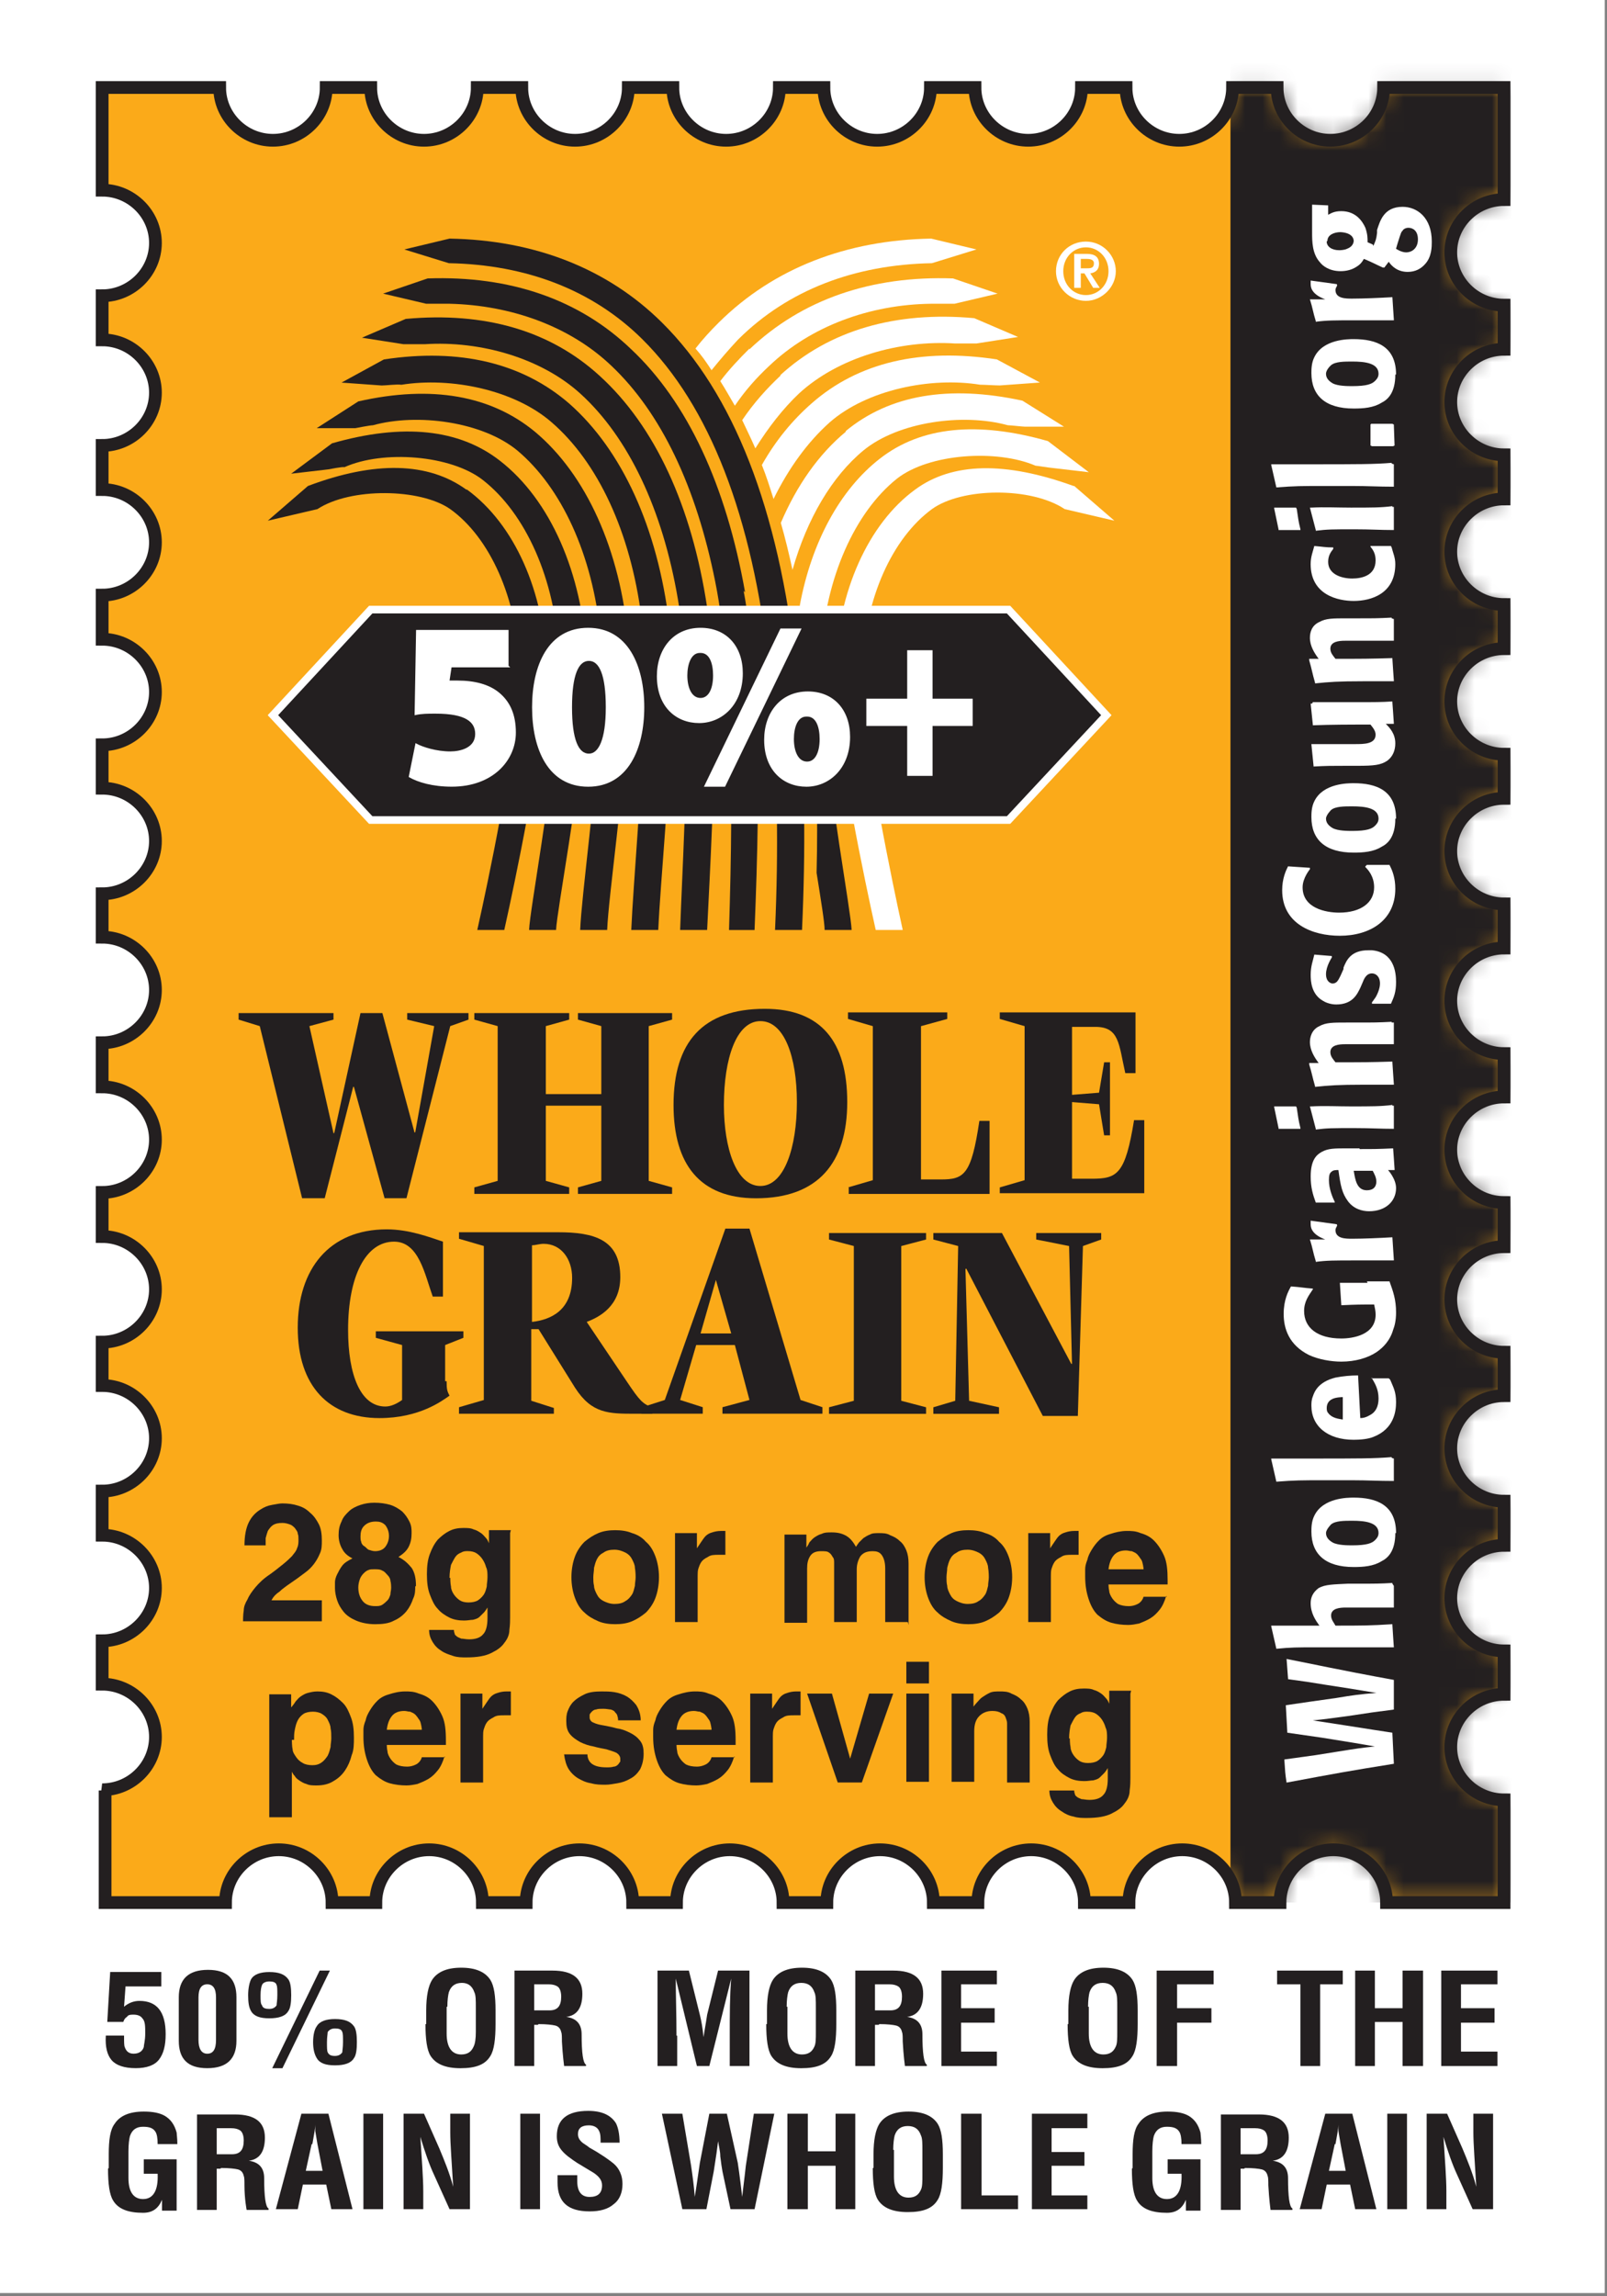 <svg xmlns="http://www.w3.org/2000/svg" fill="none" viewBox="0 0 91 130" height="130" width="91">
<rect x="0" y="0" width="91" height="130" fill="#808080" stroke="none"/>
<g clip-path="url(#clip0_1263_47645)">
<path fill="white" d="M90.873 129.818L90.873 0L0 -3.97217e-06L0 129.818L90.873 129.818Z"></path>
<path fill="#FBAA19" d="M5.785 101.324C7.438 101.324 8.802 99.973 8.802 98.335C8.802 96.698 7.438 95.347 5.785 95.347L5.785 92.891C7.438 92.891 8.802 91.54 8.802 89.902C8.802 88.264 7.438 86.913 5.785 86.913L5.785 84.416C7.438 84.416 8.802 83.065 8.802 81.427C8.802 79.79 7.438 78.439 5.785 78.439L5.785 75.983C7.438 75.983 8.802 74.632 8.802 72.994C8.802 71.356 7.438 70.005 5.785 70.005L5.785 67.508C7.438 67.508 8.802 66.157 8.802 64.52C8.802 62.882 7.438 61.531 5.785 61.531L5.785 59.034C7.438 59.034 8.802 57.683 8.802 56.045C8.802 54.408 7.438 53.057 5.785 53.057L5.785 50.6C7.438 50.6 8.802 49.249 8.802 47.612C8.802 45.974 7.438 44.623 5.785 44.623L5.785 42.167C7.438 42.167 8.802 40.816 8.802 39.178C8.802 37.541 7.438 36.19 5.785 36.19L5.785 33.692C7.438 33.692 8.802 32.341 8.802 30.704C8.802 29.066 7.438 27.715 5.785 27.715L5.785 25.218C7.438 25.218 8.802 23.867 8.802 22.23C8.802 20.592 7.438 19.241 5.785 19.241L5.785 16.744C7.438 16.744 8.802 15.393 8.802 13.755C8.802 12.117 7.438 10.767 5.785 10.767L5.785 4.953L12.439 4.953C12.439 6.591 13.802 7.942 15.455 7.942C17.108 7.942 18.472 6.591 18.472 4.953L20.993 4.953C20.993 6.591 22.357 7.942 24.01 7.942C25.663 7.942 27.026 6.591 27.026 4.953L29.547 4.953C29.547 6.591 30.911 7.942 32.564 7.942C34.217 7.942 35.58 6.591 35.58 4.953L38.101 4.953C38.101 6.591 39.465 7.942 41.118 7.942C42.771 7.942 44.135 6.591 44.135 4.953L46.655 4.953C46.655 6.591 48.019 7.942 49.672 7.942C51.325 7.942 52.689 6.591 52.689 4.953L55.21 4.953C55.21 6.591 56.573 7.942 58.226 7.942C59.879 7.942 61.243 6.591 61.243 4.953L63.764 4.953C63.764 6.591 65.127 7.942 66.781 7.942C68.433 7.942 69.797 6.591 69.797 4.953L72.318 4.953C72.318 6.591 73.682 7.942 75.335 7.942C76.988 7.942 78.351 6.591 78.351 4.953L85.17 4.953L85.17 11.299C83.517 11.299 82.153 12.65 82.153 14.287C82.153 15.925 83.517 17.276 85.17 17.276L85.17 19.773C83.517 19.773 82.153 21.124 82.153 22.762C82.153 24.399 83.517 25.75 85.17 25.75L85.17 28.247C83.517 28.247 82.153 29.599 82.153 31.236C82.153 32.874 83.517 34.225 85.17 34.225L85.17 36.722C83.517 36.722 82.153 38.073 82.153 39.711C82.153 41.348 83.517 42.699 85.17 42.699L85.17 45.196C83.517 45.196 82.153 46.547 82.153 48.185C82.153 49.822 83.517 51.173 85.17 51.173L85.17 53.671C83.517 53.671 82.153 55.022 82.153 56.659C82.153 58.297 83.517 59.648 85.17 59.648L85.17 62.104C83.517 62.104 82.153 63.455 82.153 65.093C82.153 66.73 83.517 68.081 85.17 68.081L85.17 70.579C83.517 70.579 82.153 71.93 82.153 73.567C82.153 75.205 83.517 76.556 85.17 76.556L85.17 79.012C83.517 79.012 82.153 80.363 82.153 82.001C82.153 83.638 83.517 84.989 85.17 84.989L85.17 87.487C83.517 87.487 82.153 88.838 82.153 90.475C82.153 92.113 83.517 93.464 85.17 93.464L85.17 95.92C83.517 95.92 82.153 97.271 82.153 98.909C82.153 100.546 83.517 101.897 85.17 101.897L85.17 107.711L78.517 107.711C78.517 106.073 77.153 104.722 75.5 104.722C73.847 104.722 72.483 106.073 72.483 107.711L69.963 107.711C69.963 106.073 68.599 104.722 66.946 104.722C65.293 104.722 63.929 106.073 63.929 107.711L61.408 107.711C61.408 106.073 60.045 104.722 58.392 104.722C56.739 104.722 55.375 106.073 55.375 107.711L52.854 107.711C52.854 106.073 51.49 104.722 49.837 104.722C48.184 104.722 46.821 106.073 46.821 107.711L44.341 107.711C44.341 106.073 42.977 104.722 41.325 104.722C39.672 104.722 38.308 106.073 38.308 107.711L35.828 107.711C35.828 106.073 34.465 104.722 32.812 104.722C31.159 104.722 29.795 106.073 29.795 107.711L27.316 107.711C27.316 106.073 25.952 104.722 24.299 104.722C22.646 104.722 21.282 106.073 21.282 107.711L18.803 107.711C18.803 106.073 17.439 104.722 15.786 104.722C14.133 104.722 12.769 106.073 12.769 107.711L5.951 107.711L5.951 101.365L5.785 101.324Z"></path>
<mask height="104" width="81" y="4" x="5" maskUnits="userSpaceOnUse" style="mask-type:luminance" id="mask0_1263_47645">
<path fill="white" d="M5.783 101.326C7.436 101.326 8.8 99.975 8.8 98.337C8.8 96.7 7.436 95.349 5.783 95.349L5.783 92.892C7.436 92.892 8.8 91.541 8.8 89.904C8.8 88.266 7.436 86.915 5.783 86.915L5.783 84.418C7.436 84.418 8.8 83.067 8.8 81.429C8.8 79.792 7.436 78.441 5.783 78.441L5.783 75.984C7.436 75.984 8.8 74.633 8.8 72.996C8.8 71.358 7.436 70.007 5.783 70.007L5.783 67.51C7.436 67.51 8.8 66.159 8.8 64.522C8.8 62.884 7.436 61.533 5.783 61.533L5.783 59.036C7.436 59.036 8.8 57.685 8.8 56.047C8.8 54.41 7.436 53.059 5.783 53.059L5.783 50.602C7.436 50.602 8.8 49.251 8.8 47.614C8.8 45.976 7.436 44.625 5.783 44.625L5.783 42.128C7.436 42.128 8.8 40.777 8.8 39.139C8.8 37.502 7.436 36.151 5.783 36.151L5.783 33.653C7.436 33.653 8.8 32.302 8.8 30.665C8.8 29.027 7.436 27.676 5.783 27.676L5.783 25.179C7.436 25.179 8.8 23.828 8.8 22.19C8.8 20.553 7.436 19.202 5.783 19.202L5.783 16.704C7.436 16.704 8.8 15.354 8.8 13.716C8.8 12.078 7.436 10.727 5.783 10.727L5.783 4.914L12.437 4.914C12.437 6.552 13.8 7.903 15.453 7.903C17.106 7.903 18.47 6.552 18.47 4.914L20.991 4.914C20.991 6.552 22.355 7.903 24.008 7.903C25.661 7.903 27.024 6.552 27.024 4.914L29.545 4.914C29.545 6.552 30.909 7.903 32.562 7.903C34.215 7.903 35.578 6.552 35.578 4.914L38.099 4.914C38.099 6.552 39.463 7.903 41.116 7.903C42.769 7.903 44.133 6.552 44.133 4.914L46.654 4.914C46.654 6.552 48.017 7.903 49.67 7.903C51.323 7.903 52.687 6.552 52.687 4.914L55.208 4.914C55.208 6.552 56.571 7.903 58.224 7.903C59.877 7.903 61.241 6.552 61.241 4.914L63.762 4.914C63.762 6.552 65.126 7.903 66.778 7.903C68.431 7.903 69.795 6.552 69.795 4.914L72.316 4.914C72.316 6.552 73.68 7.903 75.333 7.903C76.986 7.903 78.349 6.552 78.349 4.914L85.168 4.914L85.168 11.26C83.515 11.26 82.151 12.611 82.151 14.248C82.151 15.886 83.515 17.237 85.168 17.237L85.168 19.734C83.515 19.734 82.151 21.085 82.151 22.723C82.151 24.36 83.515 25.711 85.168 25.711L85.168 28.209C83.515 28.209 82.151 29.559 82.151 31.197C82.151 32.835 83.515 34.186 85.168 34.186L85.168 36.683C83.515 36.683 82.151 38.034 82.151 39.671C82.151 41.309 83.515 42.66 85.168 42.66L85.168 45.157C83.515 45.157 82.151 46.508 82.151 48.146C82.151 49.783 83.515 51.134 85.168 51.134L85.168 53.632C83.515 53.632 82.151 54.983 82.151 56.62C82.151 58.258 83.515 59.609 85.168 59.609L85.168 62.065C83.515 62.065 82.151 63.416 82.151 65.054C82.151 66.691 83.515 68.042 85.168 68.042L85.168 70.54C83.515 70.54 82.151 71.891 82.151 73.528C82.151 75.166 83.515 76.517 85.168 76.517L85.168 78.973C83.515 78.973 82.151 80.324 82.151 81.962C82.151 83.599 83.515 84.95 85.168 84.95L85.168 87.448C83.515 87.448 82.151 88.799 82.151 90.436C82.151 92.074 83.515 93.425 85.168 93.425L85.168 95.881C83.515 95.881 82.151 97.232 82.151 98.87C82.151 100.507 83.515 101.858 85.168 101.858L85.168 107.671L78.515 107.671C78.515 106.034 77.151 104.683 75.498 104.683C73.845 104.683 72.481 106.034 72.481 107.671L69.96 107.671C69.96 106.034 68.597 104.683 66.944 104.683C65.291 104.683 63.927 106.034 63.927 107.671L61.406 107.671C61.406 106.034 60.043 104.683 58.39 104.683C56.737 104.683 55.373 106.034 55.373 107.671L52.852 107.671C52.852 106.034 51.488 104.683 49.836 104.683C48.182 104.683 46.819 106.034 46.819 107.671L44.339 107.671C44.339 106.034 42.976 104.683 41.323 104.683C39.67 104.683 38.306 106.034 38.306 107.671L35.785 107.671C35.785 106.034 34.421 104.683 32.768 104.683C31.115 104.683 29.752 106.034 29.752 107.671L27.231 107.671C27.231 106.034 25.867 104.683 24.214 104.683C22.561 104.683 21.198 106.034 21.198 107.671L18.677 107.671C18.677 106.034 17.313 104.683 15.66 104.683C14.007 104.683 12.643 106.034 12.643 107.671L5.825 107.671L5.825 101.326L5.783 101.326Z"></path>
</mask>
<g mask="url(#mask0_1263_47645)">
<path fill="#231F20" d="M85.541 107.672L85.541 3.277L71.16 3.277L71.16 107.672L85.541 107.672Z"></path>
<path stroke-width="0.072" stroke="#231F20" d="M85.541 107.672L85.541 3.277L71.16 3.277L71.16 107.672L85.541 107.672Z"></path>
<path fill="#231F20" d="M85.541 107.672L85.541 3.277L69.714 3.277L69.714 107.672L85.541 107.672Z"></path>
<path stroke-width="0.072" stroke="#231F20" d="M85.541 107.672L85.541 3.277L69.714 3.277L69.714 107.672L85.541 107.672Z"></path>
</g>
<path stroke-width="0.721" stroke="#231F20" d="M5.785 101.324C7.438 101.324 8.802 99.973 8.802 98.335C8.802 96.698 7.438 95.347 5.785 95.347L5.785 92.891C7.438 92.891 8.802 91.54 8.802 89.902C8.802 88.264 7.438 86.913 5.785 86.913L5.785 84.416C7.438 84.416 8.802 83.065 8.802 81.427C8.802 79.79 7.438 78.439 5.785 78.439L5.785 75.983C7.438 75.983 8.802 74.632 8.802 72.994C8.802 71.356 7.438 70.005 5.785 70.005L5.785 67.508C7.438 67.508 8.802 66.157 8.802 64.52C8.802 62.882 7.438 61.531 5.785 61.531L5.785 59.034C7.438 59.034 8.802 57.683 8.802 56.045C8.802 54.408 7.438 53.057 5.785 53.057L5.785 50.6C7.438 50.6 8.802 49.249 8.802 47.612C8.802 45.974 7.438 44.623 5.785 44.623L5.785 42.167C7.438 42.167 8.802 40.816 8.802 39.178C8.802 37.541 7.438 36.19 5.785 36.19L5.785 33.692C7.438 33.692 8.802 32.341 8.802 30.704C8.802 29.066 7.438 27.715 5.785 27.715L5.785 25.218C7.438 25.218 8.802 23.867 8.802 22.23C8.802 20.592 7.438 19.241 5.785 19.241L5.785 16.744C7.438 16.744 8.802 15.393 8.802 13.755C8.802 12.117 7.438 10.767 5.785 10.767L5.785 4.953L12.439 4.953C12.439 6.591 13.802 7.942 15.455 7.942C17.108 7.942 18.472 6.591 18.472 4.953L20.993 4.953C20.993 6.591 22.357 7.942 24.01 7.942C25.663 7.942 27.026 6.591 27.026 4.953L29.547 4.953C29.547 6.591 30.911 7.942 32.564 7.942C34.217 7.942 35.58 6.591 35.58 4.953L38.101 4.953C38.101 6.591 39.465 7.942 41.118 7.942C42.771 7.942 44.135 6.591 44.135 4.953L46.655 4.953C46.655 6.591 48.019 7.942 49.672 7.942C51.325 7.942 52.689 6.591 52.689 4.953L55.21 4.953C55.21 6.591 56.573 7.942 58.226 7.942C59.879 7.942 61.243 6.591 61.243 4.953L63.764 4.953C63.764 6.591 65.127 7.942 66.781 7.942C68.433 7.942 69.797 6.591 69.797 4.953L72.318 4.953C72.318 6.591 73.682 7.942 75.335 7.942C76.988 7.942 78.351 6.591 78.351 4.953L85.17 4.953L85.17 11.299C83.517 11.299 82.153 12.65 82.153 14.287C82.153 15.925 83.517 17.276 85.17 17.276L85.17 19.773C83.517 19.773 82.153 21.124 82.153 22.762C82.153 24.399 83.517 25.75 85.17 25.75L85.17 28.247C83.517 28.247 82.153 29.599 82.153 31.236C82.153 32.874 83.517 34.225 85.17 34.225L85.17 36.722C83.517 36.722 82.153 38.073 82.153 39.711C82.153 41.348 83.517 42.699 85.17 42.699L85.17 45.196C83.517 45.196 82.153 46.547 82.153 48.185C82.153 49.822 83.517 51.173 85.17 51.173L85.17 53.671C83.517 53.671 82.153 55.022 82.153 56.659C82.153 58.297 83.517 59.648 85.17 59.648L85.17 62.104C83.517 62.104 82.153 63.455 82.153 65.093C82.153 66.73 83.517 68.081 85.17 68.081L85.17 70.579C83.517 70.579 82.153 71.93 82.153 73.567C82.153 75.205 83.517 76.556 85.17 76.556L85.17 79.012C83.517 79.012 82.153 80.363 82.153 82.001C82.153 83.638 83.517 84.989 85.17 84.989L85.17 87.487C83.517 87.487 82.153 88.838 82.153 90.475C82.153 92.113 83.517 93.464 85.17 93.464L85.17 95.92C83.517 95.92 82.153 97.271 82.153 98.909C82.153 100.546 83.517 101.897 85.17 101.897L85.17 107.711L78.517 107.711C78.517 106.073 77.153 104.722 75.5 104.722C73.847 104.722 72.483 106.073 72.483 107.711L69.963 107.711C69.963 106.073 68.599 104.722 66.946 104.722C65.293 104.722 63.929 106.073 63.929 107.711L61.408 107.711C61.408 106.073 60.045 104.722 58.392 104.722C56.739 104.722 55.375 106.073 55.375 107.711L52.854 107.711C52.854 106.073 51.49 104.722 49.837 104.722C48.184 104.722 46.821 106.073 46.821 107.711L44.341 107.711C44.341 106.073 42.977 104.722 41.325 104.722C39.672 104.722 38.308 106.073 38.308 107.711L35.828 107.711C35.828 106.073 34.465 104.722 32.812 104.722C31.159 104.722 29.795 106.073 29.795 107.711L27.316 107.711C27.316 106.073 25.952 104.722 24.299 104.722C22.646 104.722 21.282 106.073 21.282 107.711L18.803 107.711C18.803 106.073 17.439 104.722 15.786 104.722C14.133 104.722 12.769 106.073 12.769 107.711L5.951 107.711L5.951 101.365L5.785 101.324Z"></path>
<path fill="white" d="M78.93 95.064C78.93 95.842 78.93 96.088 78.93 96.784L77.69 96.948L76.326 97.152C75.376 97.275 75.169 97.316 74.343 97.398L76.202 97.684L77.773 97.93L78.847 98.094L78.847 98.135C78.888 98.872 78.888 99.076 78.93 99.813L78.93 99.854C76.368 100.264 75.706 100.386 72.855 100.919C72.772 100.386 72.772 100.264 72.731 99.65L72.731 99.609L74.508 99.363L75.789 99.158C76.822 98.994 77.07 98.954 77.855 98.872L76.657 98.667L74.88 98.38L72.896 98.094L72.896 98.053L72.814 96.579L72.814 96.538L74.219 96.333L75.665 96.129C76.657 95.965 76.946 95.924 77.938 95.842L76.45 95.597L75.128 95.392C74.136 95.228 73.847 95.187 72.938 95.064L72.938 95.023C72.896 94.532 72.896 94.409 72.855 93.918C76.698 94.696 77.359 94.819 78.93 95.105L78.93 95.064Z"></path>
<path fill="white" d="M78.93 89.781C78.93 90.354 78.93 90.477 78.93 91.009C78.599 91.009 78.31 91.009 78.02 91.009C77.69 91.009 76.45 91.009 76.202 91.009C75.872 91.009 75.376 91.05 75.376 91.46C75.376 91.705 75.541 91.869 75.624 92.033C77.153 92.033 77.566 92.033 78.847 91.951L78.847 91.992C78.888 92.606 78.888 92.688 78.93 93.261C78.02 93.261 77.525 93.261 76.657 93.261C75.954 93.261 75.252 93.261 74.549 93.261C73.433 93.261 73.103 93.261 72.276 93.343L71.987 92.073L71.987 92.033L74.715 92.033C74.508 91.746 74.219 91.337 74.219 90.763C74.219 90.436 74.343 90.149 74.673 89.904C75.045 89.699 75.5 89.699 76.326 89.658L76.987 89.658C77.897 89.658 78.144 89.658 78.847 89.617L78.847 89.658L78.93 89.781Z"></path>
<path fill="white" d="M79.013 86.791C79.013 87.856 78.559 88.224 78.228 88.388C77.774 88.674 77.195 88.715 76.658 88.715C75.046 88.715 74.261 87.978 74.261 86.709C74.261 86.505 74.261 86.136 74.426 85.809C74.922 84.785 76.327 84.785 76.658 84.785C77.939 84.785 79.055 85.195 79.055 86.791L79.013 86.791ZM75.377 86.3C75.377 86.3 75.088 86.587 75.088 86.791C75.088 87.037 75.253 87.201 75.459 87.323C75.749 87.487 76.327 87.487 76.575 87.487C77.402 87.487 77.691 87.364 77.856 87.201C77.939 87.119 78.063 86.996 78.063 86.791C78.063 86.177 77.278 86.095 76.575 86.095C76.121 86.095 75.625 86.095 75.377 86.3Z"></path>
<path fill="white" d="M78.93 82.574C78.93 83.106 78.93 83.311 78.93 83.802L78.93 83.843C78.02 83.843 77.483 83.802 76.574 83.802C76.078 83.802 75.541 83.802 75.045 83.802C73.64 83.802 73.351 83.802 72.276 83.884L71.987 82.615L71.987 82.574C72.979 82.574 73.392 82.574 74.177 82.574C76.905 82.574 77.814 82.574 78.806 82.492L78.806 82.533L78.93 82.574Z"></path>
<path fill="white" d="M77.65 78.031L78.641 78.031L78.724 78.113C78.889 78.522 79.055 78.768 79.055 79.382C79.055 79.914 78.931 80.897 77.774 81.347C77.484 81.47 77.03 81.511 76.658 81.511C75.17 81.511 74.261 80.733 74.261 79.587C74.261 79.423 74.261 79.259 74.344 79.054C74.426 78.809 74.633 78.236 75.625 77.99C76.038 77.908 76.493 77.867 76.906 77.867L76.906 77.908L77.03 80.283C77.195 80.283 77.36 80.242 77.567 80.119C77.898 79.955 78.063 79.628 78.063 79.177C78.063 78.645 77.856 78.317 77.691 78.031L77.691 77.99L77.65 78.031ZM76.038 79.095C76.038 79.095 75.625 79.095 75.418 79.218C75.253 79.3 75.129 79.464 75.129 79.709C75.129 79.791 75.129 79.914 75.212 79.996C75.418 80.283 75.79 80.323 76.038 80.365L76.038 79.136L76.038 79.095Z"></path>
<path fill="white" d="M77.402 72.543C77.815 72.543 78.187 72.543 78.6 72.543L78.683 72.543C78.889 73.116 79.055 73.566 79.055 74.303C79.055 74.754 78.972 75.081 78.889 75.286C78.807 75.573 78.6 76.105 77.939 76.555C77.443 76.882 76.74 77.087 75.955 77.087C75.377 77.087 74.674 76.964 74.137 76.719C72.98 76.146 72.691 75.204 72.691 74.385C72.691 73.607 72.939 73.116 73.104 72.829C73.683 72.871 73.806 72.911 74.344 72.952L74.344 72.993C74.096 73.362 73.848 73.689 73.848 74.222C73.848 75.163 74.592 75.777 75.955 75.777C76.617 75.777 77.898 75.573 77.898 74.426C77.898 74.222 77.856 74.058 77.815 73.853C77.03 73.853 76.823 73.853 75.955 73.894L75.873 72.625C76.369 72.625 76.782 72.625 77.236 72.625L77.443 72.625L77.402 72.543Z"></path>
<path fill="white" d="M75.748 69.351C75.748 69.351 75.624 69.515 75.624 69.638C75.624 70.129 76.202 70.129 76.574 70.129C77.194 70.129 78.144 70.088 78.847 70.047C78.888 70.62 78.888 70.743 78.93 71.316L78.93 71.357C78.144 71.357 77.442 71.357 76.74 71.357C75.541 71.357 75.128 71.357 74.508 71.439L74.508 71.398C74.343 70.866 74.343 70.702 74.177 70.17L74.26 70.17L75.045 70.17C74.384 69.924 74.219 69.597 74.219 69.31C74.219 69.269 74.219 69.228 74.219 69.146L74.219 69.106L75.706 69.31L75.706 69.392L75.748 69.351Z"></path>
<path fill="white" d="M76.989 65.053C77.815 65.053 78.022 65.053 78.889 65.012C78.931 65.503 78.931 65.667 78.972 66.199L78.972 66.24L78.6 66.24C78.6 66.24 79.055 66.731 79.055 67.263C79.055 68 78.476 68.573 77.526 68.573C77.154 68.573 76.658 68.451 76.327 68C75.997 67.55 75.914 67.141 75.79 66.24C75.666 66.24 75.501 66.24 75.418 66.322C75.294 66.404 75.253 66.526 75.253 66.813C75.253 67.304 75.459 67.796 75.583 68.041L75.583 68.082L74.592 68.082L74.509 68.082C74.344 67.632 74.22 67.222 74.22 66.608C74.22 65.667 74.55 65.38 74.84 65.216C75.212 65.012 75.542 65.012 76.327 65.012L76.989 65.012L76.989 65.053ZM76.658 66.281C76.74 66.772 76.823 67.386 77.402 67.386C77.774 67.386 77.939 67.181 77.939 66.895C77.939 66.649 77.815 66.445 77.732 66.281L76.699 66.281L76.658 66.281Z"></path>
<path fill="white" d="M73.433 62.718C73.516 63.251 73.516 63.373 73.64 63.865L73.64 63.906C73.433 63.906 73.268 63.906 73.103 63.906C72.896 63.906 72.731 63.906 72.4 63.906L72.4 63.865L72.153 62.678L72.153 62.637L73.392 62.637L73.433 62.718ZM78.93 62.596C78.93 63.21 78.93 63.333 78.93 63.865L78.93 63.906C78.144 63.906 77.649 63.865 76.698 63.865C75.458 63.865 75.169 63.865 74.508 63.947L74.508 63.906L74.177 62.637L74.26 62.637C75.004 62.596 75.748 62.637 76.492 62.637C77.69 62.637 78.186 62.637 78.847 62.555L78.847 62.596L78.93 62.596Z"></path>
<path fill="white" d="M78.93 57.889C78.93 58.462 78.93 58.585 78.93 59.076L78.93 59.117C78.599 59.117 78.269 59.117 77.979 59.117C77.649 59.117 76.45 59.117 76.161 59.117C75.83 59.117 75.335 59.158 75.335 59.567C75.335 59.813 75.5 59.977 75.624 60.14C77.194 60.14 77.525 60.14 78.847 60.099L78.847 60.14C78.888 60.713 78.888 60.836 78.93 61.368L78.93 61.409C78.31 61.409 77.773 61.409 77.194 61.409C75.789 61.409 75.252 61.45 74.467 61.532L74.467 61.491C74.301 60.918 74.301 60.795 74.136 60.263L74.136 60.181L74.673 60.181C74.425 59.854 74.177 59.444 74.177 58.994C74.177 58.748 74.26 58.298 74.715 58.093C75.087 57.889 75.458 57.889 76.285 57.889L76.946 57.889C77.814 57.889 78.02 57.889 78.806 57.848L78.806 57.889L78.93 57.889Z"></path>
<path fill="white" d="M76.079 54.779C76.245 54.37 76.493 53.797 77.484 53.797C77.526 53.797 77.608 53.797 77.691 53.797C78.931 53.92 79.055 55.025 79.055 55.598C79.055 56.171 78.931 56.458 78.765 56.826L78.683 56.826C78.269 56.826 78.145 56.826 77.691 56.826L77.691 56.745C77.691 56.745 77.815 56.581 77.898 56.458C78.063 56.171 78.145 55.885 78.145 55.68C78.145 55.271 77.898 55.107 77.691 55.107C77.36 55.107 77.236 55.434 77.154 55.639L77.03 55.926C76.865 56.253 76.617 56.867 75.666 56.867C75.335 56.867 75.046 56.745 74.922 56.663C74.261 56.294 74.22 55.557 74.22 55.189C74.22 54.697 74.344 54.411 74.426 54.042L75.418 54.124L75.418 54.206C75.418 54.206 75.088 54.697 75.088 55.148C75.088 55.598 75.377 55.68 75.459 55.68C75.707 55.68 75.79 55.475 75.914 55.23L76.079 54.861L76.079 54.779Z"></path>
<path fill="white" d="M77.4 48.965L78.681 48.965L78.722 49.047C78.846 49.292 79.012 49.702 79.012 50.316C79.012 52.117 77.565 52.977 75.871 52.977C74.342 52.977 72.606 52.322 72.606 50.398C72.606 49.743 72.813 49.292 72.937 49.047L74.177 49.129L74.177 49.211C74.177 49.211 73.763 49.702 73.763 50.234C73.763 51.421 75.086 51.667 75.83 51.667C77.07 51.667 77.813 51.094 77.813 50.234C77.813 49.62 77.483 49.251 77.317 49.088L77.317 49.047L77.4 48.965Z"></path>
<path fill="white" d="M79.013 46.346C79.013 47.41 78.559 47.779 78.228 47.943C77.774 48.229 77.195 48.27 76.658 48.27C75.046 48.27 74.261 47.533 74.261 46.264C74.261 46.059 74.261 45.691 74.426 45.363C74.922 44.34 76.327 44.34 76.658 44.34C77.939 44.34 79.055 44.749 79.055 46.346L79.013 46.346ZM75.377 45.855C75.377 45.855 75.088 46.141 75.088 46.346C75.088 46.592 75.253 46.755 75.459 46.878C75.749 47.042 76.327 47.042 76.575 47.042C77.402 47.042 77.691 46.919 77.856 46.755C77.939 46.673 78.063 46.551 78.063 46.346C78.063 45.732 77.278 45.65 76.575 45.65C76.121 45.65 75.625 45.65 75.377 45.855Z"></path>
<path fill="white" d="M74.342 39.752C75.168 39.752 75.954 39.752 76.78 39.752C77.896 39.752 78.227 39.752 78.846 39.711L78.846 39.752C78.888 40.243 78.888 40.407 78.929 40.939L78.929 40.98L78.475 40.98C78.722 41.226 79.012 41.553 79.012 42.085C79.012 42.454 78.888 42.822 78.557 43.068C78.185 43.314 77.813 43.355 76.863 43.355L76.243 43.355C75.375 43.355 75.127 43.355 74.383 43.395L74.383 43.355L74.259 42.126L74.342 42.126L76.078 42.126C76.284 42.126 76.532 42.126 76.739 42.126C77.235 42.126 77.896 42.126 77.896 41.594C77.896 41.389 77.772 41.226 77.607 41.021C77.276 41.021 77.111 41.021 76.863 41.021C76.739 41.021 75.334 41.021 74.342 41.062L74.342 41.021L74.218 39.834L74.301 39.834L74.342 39.752Z"></path>
<path fill="white" d="M78.93 35.047C78.93 35.62 78.93 35.743 78.93 36.234L78.93 36.275C78.599 36.275 78.269 36.275 77.979 36.275C77.649 36.275 76.45 36.275 76.161 36.275C75.83 36.275 75.335 36.316 75.335 36.725C75.335 36.971 75.5 37.135 75.624 37.298C77.194 37.298 77.525 37.298 78.847 37.257L78.847 37.298C78.888 37.871 78.888 37.994 78.93 38.527L78.93 38.568C78.31 38.568 77.773 38.568 77.194 38.568C75.789 38.568 75.252 38.608 74.467 38.69L74.467 38.649C74.301 38.076 74.301 37.953 74.136 37.38L74.136 37.298L74.673 37.298C74.425 36.971 74.177 36.562 74.177 36.111C74.177 35.825 74.26 35.415 74.715 35.211C75.087 35.006 75.458 35.006 76.285 35.006L76.946 35.006C77.814 35.006 78.02 35.006 78.806 34.965L78.806 35.006L78.93 35.047Z"></path>
<path fill="white" d="M77.731 30.91L78.764 30.91L78.805 30.992C78.888 31.32 79.012 31.565 79.012 31.934C79.012 33.612 77.648 34.022 76.656 34.022C75.788 34.022 74.218 33.694 74.218 31.934C74.218 31.524 74.342 31.238 74.425 30.91C74.921 30.951 75.045 30.992 75.499 30.992L75.499 31.074C75.334 31.279 75.21 31.483 75.21 31.811C75.21 32.507 75.954 32.752 76.574 32.752C77.111 32.752 77.896 32.589 77.896 31.729C77.896 31.36 77.772 31.156 77.607 30.951L77.607 30.91L77.731 30.91Z"></path>
<path fill="white" d="M73.433 28.82C73.516 29.352 73.516 29.475 73.64 29.966L73.64 30.007C73.433 30.007 73.268 30.007 73.103 30.007C72.896 30.007 72.731 30.007 72.4 30.007L72.4 29.966L72.153 28.779L72.153 28.738L73.392 28.738L73.433 28.82ZM78.93 28.697C78.93 29.311 78.93 29.434 78.93 29.966L78.93 30.007C78.144 30.007 77.649 29.966 76.698 29.966C75.458 29.966 75.169 29.966 74.508 30.048L74.508 30.007L74.177 28.738L74.26 28.738C75.004 28.697 75.748 28.738 76.492 28.738C77.69 28.738 78.186 28.738 78.847 28.656L78.847 28.697L78.93 28.697Z"></path>
<path fill="white" d="M78.93 26.285C78.93 26.817 78.93 27.022 78.93 27.513L78.93 27.554C78.02 27.554 77.483 27.513 76.574 27.513C76.078 27.513 75.541 27.513 75.045 27.513C73.64 27.513 73.351 27.513 72.276 27.595L71.987 26.326L71.987 26.285C72.979 26.285 73.392 26.285 74.177 26.285C76.905 26.285 77.814 26.285 78.806 26.203L78.806 26.244L78.93 26.285Z"></path>
<path fill="white" d="M77.648 23.992L78.847 23.992L78.929 24.033L78.971 25.22L78.888 25.261L77.69 25.261L77.607 25.22L77.607 24.033L77.648 23.992Z"></path>
<path fill="white" d="M79.013 21.205C79.013 22.27 78.559 22.638 78.228 22.802C77.774 23.088 77.195 23.129 76.658 23.129C75.046 23.129 74.261 22.392 74.261 21.123C74.261 20.919 74.261 20.55 74.426 20.223C74.922 19.199 76.327 19.199 76.658 19.199C77.939 19.199 79.055 19.609 79.055 21.205L79.013 21.205ZM75.377 20.673C75.377 20.673 75.088 20.919 75.088 21.164C75.088 21.41 75.253 21.574 75.459 21.697C75.749 21.86 76.327 21.86 76.575 21.86C77.402 21.86 77.691 21.737 77.856 21.574C77.939 21.492 78.063 21.369 78.063 21.164C78.063 20.55 77.278 20.468 76.575 20.468C76.121 20.468 75.625 20.468 75.377 20.673Z"></path>
<path fill="white" d="M75.748 16.128C75.748 16.128 75.624 16.292 75.624 16.415C75.624 16.906 76.202 16.906 76.574 16.906C77.194 16.906 78.144 16.865 78.847 16.824C78.888 17.398 78.888 17.52 78.93 18.093L78.93 18.134C78.144 18.134 77.442 18.134 76.74 18.134C75.541 18.134 75.128 18.134 74.508 18.216L74.508 18.175C74.343 17.643 74.343 17.479 74.177 16.947L74.26 16.947L75.045 16.947C74.384 16.702 74.219 16.374 74.219 16.087C74.219 16.047 74.219 16.006 74.219 15.924L74.219 15.883L75.706 16.087L75.706 16.169L75.748 16.128Z"></path>
<path fill="white" d="M77.772 13.919C77.896 13.633 77.938 13.551 77.979 13.183L77.979 13.019C78.144 12.527 78.351 11.709 79.425 11.709C80.252 11.709 81.078 12.323 81.078 13.674C81.078 13.96 81.078 14.534 80.706 14.943C80.458 15.229 80.128 15.393 79.714 15.393C79.136 15.393 78.805 15.066 78.64 14.82L78.392 15.148L78.309 15.148C77.938 14.984 77.731 14.861 77.235 14.656C77.111 14.861 77.028 14.984 76.739 15.148C76.532 15.271 76.243 15.352 75.913 15.352C75.251 15.352 74.879 15.025 74.755 14.861C74.301 14.37 74.301 13.674 74.301 13.142L74.301 12.814C74.301 12.364 74.301 12.2 74.301 11.627L74.301 11.586L75.21 11.627L75.21 11.668L75.21 12.159C75.375 12.077 75.541 11.954 75.954 11.954C76.78 11.954 77.152 12.527 77.318 12.896C77.442 13.264 77.442 13.469 77.442 13.715L77.731 13.838L77.772 13.919ZM75.127 13.674C75.127 13.96 75.417 14.165 75.83 14.165C75.871 14.165 76.119 14.165 76.284 14.083C76.615 13.96 76.656 13.715 76.656 13.633C76.656 13.551 76.615 13.183 75.913 13.142C75.541 13.142 75.169 13.305 75.169 13.633L75.127 13.674ZM79.053 14.083C79.053 14.083 79.343 14.288 79.632 14.288C79.921 14.288 80.293 14.083 80.293 13.551C80.293 13.06 80.004 12.896 79.756 12.896C79.59 12.896 79.466 12.978 79.425 13.06C79.343 13.142 79.343 13.142 79.136 13.797L79.053 14.083Z"></path>
<path fill="white" d="M41.821 19.198C44.631 16.415 48.392 14.982 52.772 14.9L55.293 14.122L52.731 13.508C47.937 13.59 43.805 15.186 40.705 18.257C40.251 18.707 39.796 19.198 39.383 19.731C39.714 20.099 40.003 20.508 40.292 20.959C40.788 20.345 41.284 19.771 41.78 19.239L41.821 19.198Z"></path>
<path fill="white" d="M42.44 19.734C41.861 20.308 41.283 20.922 40.787 21.577C41.076 22.027 41.324 22.477 41.613 22.969C42.192 22.109 42.853 21.372 43.556 20.717C45.911 18.465 49.258 17.237 52.73 17.196C53.102 17.196 53.639 17.196 54.052 17.196L56.49 16.623L53.969 15.763C49.341 15.6 45.415 16.951 42.44 19.775L42.44 19.734Z"></path>
<path fill="white" d="M44.218 21.247C43.433 21.984 42.689 22.803 42.028 23.785C42.276 24.317 42.524 24.809 42.772 25.382C43.515 24.195 44.342 23.13 45.251 22.271C47.483 20.224 50.954 19.241 54.094 19.446C54.384 19.446 55.004 19.446 55.293 19.446L57.648 19.077L55.169 18.013C50.706 17.604 46.945 18.709 44.177 21.247L44.218 21.247Z"></path>
<path fill="white" d="M45.952 22.844C44.878 23.786 43.927 24.932 43.142 26.324C43.39 26.938 43.597 27.593 43.803 28.248C44.671 26.488 45.745 25.014 46.985 23.909C49.093 22.066 52.688 21.329 55.498 21.78C55.746 21.78 56.366 21.821 56.614 21.821L58.887 21.657L56.449 20.347C52.151 19.692 48.597 20.511 45.952 22.844Z"></path>
<path fill="white" d="M47.894 24.443C46.365 25.712 45.125 27.472 44.216 29.601C44.464 30.461 44.671 31.32 44.877 32.262C45.704 29.355 47.109 26.981 48.886 25.507C50.869 23.87 54.547 23.378 57.068 24.074C57.233 24.074 57.895 24.156 58.06 24.156L60.25 24.156L57.895 22.682C53.721 21.782 50.373 22.355 47.894 24.402L47.894 24.443Z"></path>
<path fill="#231F20" d="M46.241 49.414C46.489 50.97 46.696 52.239 46.696 52.648L48.225 52.648C48.183 51.584 46.944 44.911 46.572 40.121L45.993 40.121C46.241 42.987 46.324 46.098 46.241 49.414Z"></path>
<path fill="white" d="M46.49 37.01C46.738 32.67 48.432 28.985 50.788 27.102C52.606 25.669 56.449 25.424 58.64 26.365C58.722 26.365 59.466 26.488 59.549 26.488L61.656 26.734L59.342 24.973C55.334 23.827 52.152 24.155 49.837 25.956C47.565 27.716 45.953 30.705 45.292 34.267C45.457 35.372 45.664 36.518 45.788 37.705L46.49 37.705C46.49 37.419 46.49 37.173 46.49 36.928L46.49 37.01Z"></path>
<path fill="white" d="M49.632 52.648L51.119 52.648C51.119 52.648 49.383 44.829 48.888 40.121L47.359 40.121C47.813 44.788 49.59 52.648 49.59 52.648L49.632 52.648Z"></path>
<path fill="white" d="M60.789 27.513C56.946 26.121 53.929 26.162 51.822 27.717C49.177 29.642 47.441 33.49 47.318 37.788L48.846 37.788C48.971 33.858 50.541 30.46 52.772 28.823C54.467 27.595 58.392 27.554 60.293 28.823L63.103 29.478L60.831 27.513L60.789 27.513Z"></path>
<path fill="#231F20" d="M43.929 52.648L45.417 52.648C45.623 48.063 45.582 43.928 45.251 40.121L43.722 40.121C44.012 43.888 44.094 48.063 43.888 52.648L43.929 52.648Z"></path>
<path fill="#231F20" d="M37.482 18.257C34.383 15.186 30.25 13.59 25.457 13.508L22.895 14.122L25.415 14.9C29.796 14.982 33.556 16.415 36.367 19.198C40.168 22.965 42.606 29.188 43.557 37.785L45.086 37.785C44.094 28.778 41.532 22.269 37.482 18.257Z"></path>
<path fill="#231F20" d="M42.192 33.531C41.117 27.472 38.927 22.764 35.745 19.775C32.811 16.951 28.885 15.6 24.216 15.763L21.695 16.623L24.133 17.196C24.546 17.196 25.084 17.196 25.456 17.196C28.927 17.278 32.274 18.465 34.63 20.717C37.44 23.378 39.423 27.554 40.498 32.917C40.787 34.35 40.993 35.987 41.117 37.748L42.647 37.748C42.523 36.233 42.357 34.759 42.109 33.449L42.192 33.531Z"></path>
<path fill="#231F20" d="M41.241 52.651C41.613 52.651 42.729 52.651 42.729 52.651C42.894 48.557 43.018 44.176 42.812 40.164L41.283 40.164C41.489 44.176 41.407 48.639 41.283 52.651L41.241 52.651Z"></path>
<path fill="#231F20" d="M38.514 52.648L40.043 52.648C40.209 49.169 40.498 44.379 40.415 40.121L38.845 40.121C38.928 44.42 38.638 49.169 38.514 52.648Z"></path>
<path fill="#231F20" d="M40.043 34.389C39.175 28.616 37.067 24.113 33.968 21.288C31.158 18.709 27.439 17.645 22.976 18.054L20.496 19.118L22.852 19.487C23.182 19.487 23.761 19.487 24.05 19.487C27.191 19.282 30.662 20.265 32.894 22.312C35.58 24.768 37.522 28.821 38.39 33.938C38.596 35.085 38.679 36.395 38.762 37.828L40.332 37.828C40.291 36.599 40.167 35.453 40.001 34.389L40.043 34.389Z"></path>
<path fill="#231F20" d="M35.788 52.648C36.656 52.648 37.276 52.648 37.276 52.648C37.4 49.865 37.937 44.624 38.02 40.121L36.449 40.121C36.367 44.624 35.871 49.824 35.747 52.648L35.788 52.648Z"></path>
<path fill="#231F20" d="M37.895 35.293C37.234 29.848 35.209 25.467 32.233 22.847C29.589 20.555 26.035 19.695 21.737 20.35L19.34 21.66L21.613 21.824C21.861 21.824 22.481 21.742 22.729 21.783C25.539 21.332 29.134 22.069 31.242 23.912C33.845 26.163 35.705 30.093 36.325 34.965C36.449 35.784 36.49 36.767 36.531 37.831L38.102 37.831C38.102 36.93 38.019 36.071 37.936 35.334L37.895 35.293Z"></path>
<path fill="#231F20" d="M35.581 36.234C35.127 31.116 33.185 26.859 30.292 24.443C27.812 22.396 24.465 21.782 20.291 22.724L17.936 24.239L20.126 24.239C20.126 24.239 20.953 24.075 21.118 24.075C23.639 23.379 27.317 23.87 29.3 25.508C31.78 27.596 33.556 31.362 34.011 35.988C34.052 36.52 34.094 37.135 34.094 37.789L35.664 37.789C35.664 37.216 35.664 36.725 35.581 36.234Z"></path>
<path fill="#231F20" d="M32.853 52.648C33.596 52.648 34.382 52.648 34.382 52.648C34.464 50.683 35.332 44.788 35.58 40.121L34.01 40.121C33.762 44.788 32.935 50.642 32.853 52.648Z"></path>
<path fill="#231F20" d="M29.96 52.648C30.869 52.648 31.489 52.648 31.489 52.648C31.531 51.584 32.812 44.87 33.184 40.121L31.613 40.121C31.241 44.911 30.002 51.543 29.96 52.648Z"></path>
<path fill="#231F20" d="M33.225 37.216C32.977 32.426 31.158 28.292 28.307 26.081C25.993 24.28 22.811 23.952 18.802 25.098L16.488 26.818L18.596 26.572C18.596 26.572 19.422 26.408 19.505 26.449C21.695 25.467 25.538 25.753 27.357 27.186C29.753 29.07 31.448 32.754 31.654 37.093C31.654 37.339 31.654 37.585 31.654 37.871L33.183 37.871C33.183 37.667 33.183 37.462 33.183 37.298L33.225 37.216Z"></path>
<path fill="#231F20" d="M27.068 52.648L28.556 52.648C28.556 52.648 30.332 44.788 30.787 40.121L29.258 40.121C28.803 44.829 27.027 52.648 27.027 52.648L27.068 52.648Z"></path>
<path fill="#231F20" d="M26.405 27.718C24.257 26.162 21.24 26.08 17.438 27.513L15.165 29.478L17.975 28.823C19.835 27.595 23.802 27.636 25.496 28.823C27.728 30.42 29.298 33.859 29.422 37.789L30.951 37.789C30.827 33.49 29.133 29.683 26.447 27.718L26.405 27.718Z"></path>
<path fill="white" d="M59.797 15.354C59.797 14.413 60.541 13.676 61.491 13.676C62.442 13.676 63.185 14.454 63.185 15.354C63.185 16.255 62.4 17.033 61.491 17.033C60.582 17.033 59.797 16.296 59.797 15.354ZM62.772 15.354C62.772 14.576 62.194 14.003 61.491 14.003C60.789 14.003 60.21 14.576 60.21 15.354C60.21 16.132 60.789 16.705 61.491 16.705C62.194 16.705 62.772 16.132 62.772 15.354ZM60.83 14.372L61.533 14.372C61.987 14.372 62.235 14.536 62.235 14.945C62.235 15.272 62.029 15.436 61.739 15.477L62.276 16.296L61.904 16.296L61.409 15.477L61.202 15.477L61.202 16.296L60.83 16.296L60.83 14.372ZM61.202 15.191L61.533 15.191C61.739 15.191 61.946 15.191 61.946 14.904C61.946 14.699 61.739 14.658 61.533 14.658L61.202 14.658L61.202 15.191Z"></path>
<path fill="#231F20" d="M18.884 57.355L18.884 57.724L17.52 58.092L18.884 64.151L18.926 64.151L20.413 57.355L21.653 57.355L23.471 64.11L23.513 64.11L24.587 58.092L23.058 57.724L23.058 57.355L26.529 57.355L26.529 57.724L25.496 58.092L23.017 67.836L21.777 67.836L20.041 61.531L20 61.531L18.388 67.836L17.107 67.836L14.71 58.092L13.512 57.724L13.512 57.355L18.884 57.355Z"></path>
<path fill="#231F20" d="M26.86 67.222L28.182 66.853L28.182 58.092L26.86 57.724L26.86 57.355L32.232 57.355L32.232 57.724L30.909 58.092L30.909 61.941L34.05 61.941L34.05 58.092L32.728 57.724L32.728 57.355L38.059 57.355L38.059 57.724L36.736 58.092L36.736 66.853L38.059 67.222L38.059 67.59L32.728 67.59L32.728 67.222L34.05 66.853L34.05 62.596L30.909 62.596L30.909 66.853L32.232 67.222L32.232 67.59L26.86 67.59L26.86 67.222Z"></path>
<path fill="#231F20" d="M38.141 62.558C38.141 58.996 39.794 57.113 43.307 57.113C46.489 57.113 47.977 58.956 47.977 62.394C47.977 65.833 46.324 67.839 42.811 67.839C39.629 67.839 38.141 65.915 38.141 62.558ZM40.993 62.558C40.993 65.014 41.695 67.143 43.059 67.143C44.423 67.143 45.125 64.933 45.125 62.394C45.125 59.856 44.423 57.809 43.059 57.809C41.695 57.809 40.993 59.938 40.993 62.558Z"></path>
<path fill="#231F20" d="M48.02 67.224L49.425 66.814L49.425 58.094L48.02 57.685L48.02 57.316L53.64 57.316L53.64 57.685L52.153 58.094L52.153 66.773L53.268 66.773C54.591 66.773 55.004 66.528 55.459 63.457L56.037 63.457L56.037 67.592L48.062 67.592L48.062 67.224L48.02 67.224Z"></path>
<path fill="#231F20" d="M56.615 67.224L58.02 66.814L58.02 58.094L56.615 57.685L56.615 57.316L64.301 57.316L64.301 60.755L63.722 60.755C63.35 59.118 63.392 58.135 62.028 58.135L60.706 58.135L60.706 61.983L62.235 61.861L62.524 60.141L62.855 60.141L62.855 64.276L62.524 64.276L62.235 62.516L60.706 62.393L60.706 66.732L61.822 66.732C63.268 66.732 63.722 66.487 64.218 63.416L64.797 63.416L64.797 67.551L56.615 67.551L56.615 67.183L56.615 67.224Z"></path>
<path fill="#231F20" d="M25.29 78.195C25.29 78.686 25.331 78.768 25.455 79.014C25.042 79.3 23.761 80.283 21.488 80.283C18.637 80.283 16.86 78.481 16.86 75.165C16.86 71.849 18.637 69.598 21.901 69.598C23.182 69.598 24.339 70.048 25.083 70.294L25.083 73.405L24.505 73.405C24.05 72.136 23.719 70.294 22.314 70.294C20.703 70.294 19.711 72.259 19.711 75.288C19.711 77.826 20.413 79.628 21.819 79.628C22.149 79.628 22.48 79.464 22.769 79.259L22.769 76.148L21.281 75.739L21.281 75.37L26.24 75.37L26.24 75.739L25.207 76.148L25.207 78.195L25.29 78.195Z"></path>
<path fill="#231F20" d="M31.364 79.669L31.364 80.037L25.992 80.037L25.992 79.669L27.397 79.26L27.397 70.54L25.992 70.13L25.992 69.762L31.613 69.762C33.637 69.762 35.125 70.171 35.125 72.3C35.125 73.938 33.968 74.552 33.224 74.838L35.538 78.277C36.2 79.26 36.406 79.505 36.943 79.669L36.943 80.037L35.993 80.037C34.464 80.037 33.513 80.037 32.563 78.564L30.497 75.248L30.084 75.248L30.084 79.301L31.364 79.71L31.364 79.669ZM30.125 74.838C31.199 74.715 32.398 74.183 32.398 72.341C32.398 71.276 31.778 70.417 30.786 70.417C30.538 70.417 30.331 70.499 30.125 70.499L30.125 74.838Z"></path>
<path fill="#231F20" d="M36.365 79.667L37.646 79.257L41.076 69.555L42.44 69.555L45.333 79.257L46.572 79.667L46.572 80.035L40.911 80.035L40.911 79.667L42.44 79.257L41.613 76.146L39.423 76.146L38.514 79.257L39.795 79.667L39.795 80.035L36.324 80.035L36.324 79.667L36.365 79.667ZM39.671 75.491L41.407 75.491L40.539 72.461L39.671 75.491Z"></path>
<path fill="#231F20" d="M46.945 79.671L48.35 79.303L48.35 70.542L46.945 70.173L46.945 69.805L52.441 69.805L52.441 70.173L51.036 70.542L51.036 79.303L52.441 79.671L52.441 80.04L46.945 80.04L46.945 79.671Z"></path>
<path fill="#231F20" d="M56.737 69.805L60.663 77.215L60.704 77.215L60.539 70.542L58.679 70.173L58.679 69.805L62.357 69.805L62.357 70.173L61.324 70.542L61.035 80.162L59.051 80.162L54.712 71.811L54.671 71.852L54.878 79.303L56.572 79.671L56.572 80.04L52.853 80.04L52.853 79.671L54.093 79.303L54.258 70.542L52.853 70.173L52.853 69.805L56.737 69.805Z"></path>
<path fill="#231F20" d="M20.993 34.512L15.456 40.489L20.993 46.425L57.111 46.425L62.648 40.489L57.111 34.512L20.993 34.512Z"></path>
<path stroke-miterlimit="10" stroke-width="0.433" stroke="white" d="M20.993 34.512L15.456 40.489L20.993 46.425L57.111 46.425L62.648 40.489L57.111 34.512L20.993 34.512Z"></path>
<path fill="white" d="M28.804 37.746L25.539 37.746L25.415 38.565C25.415 38.565 25.746 38.565 25.911 38.565C26.862 38.565 27.688 38.77 28.267 39.261C28.845 39.752 29.176 40.448 29.176 41.472C29.176 43.027 27.895 44.501 25.581 44.501C24.506 44.501 23.68 44.255 23.184 43.969L23.556 42.127C23.928 42.331 24.713 42.577 25.498 42.577C26.076 42.577 26.944 42.372 26.944 41.553C26.944 40.858 26.407 40.366 24.671 40.366C24.217 40.366 23.886 40.366 23.514 40.448L23.597 35.699L28.762 35.699L28.762 37.705L28.804 37.746Z"></path>
<path stroke-width="0.072" stroke="white" d="M28.804 37.746L25.539 37.746L25.415 38.565C25.415 38.565 25.746 38.565 25.911 38.565C26.862 38.565 27.688 38.77 28.267 39.261C28.845 39.752 29.176 40.448 29.176 41.472C29.176 43.027 27.895 44.501 25.581 44.501C24.506 44.501 23.68 44.255 23.184 43.969L23.556 42.127C23.928 42.331 24.713 42.577 25.498 42.577C26.076 42.577 26.944 42.372 26.944 41.553C26.944 40.858 26.407 40.366 24.671 40.366C24.217 40.366 23.886 40.366 23.514 40.448L23.597 35.699L28.762 35.699L28.762 37.705L28.804 37.746Z"></path>
<path fill="white" d="M33.348 42.702C33.926 42.702 34.34 41.883 34.34 40.041C34.34 38.198 33.968 37.38 33.348 37.38C32.728 37.38 32.356 38.198 32.356 40.041C32.356 41.883 32.728 42.702 33.348 42.702ZM33.307 44.503C31.075 44.503 30.166 42.415 30.166 40.041C30.166 37.666 31.075 35.578 33.307 35.578C35.538 35.578 36.447 37.707 36.447 40.041C36.447 42.374 35.538 44.503 33.307 44.503Z"></path>
<path stroke-width="0.072" stroke="white" d="M33.348 42.702C33.926 42.702 34.34 41.883 34.34 40.041C34.34 38.198 33.968 37.38 33.348 37.38C32.728 37.38 32.356 38.198 32.356 40.041C32.356 41.883 32.728 42.702 33.348 42.702ZM33.307 44.503C31.075 44.503 30.166 42.415 30.166 40.041C30.166 37.666 31.075 35.578 33.307 35.578C35.538 35.578 36.447 37.707 36.447 40.041C36.447 42.374 35.538 44.503 33.307 44.503Z"></path>
<path fill="white" d="M45.663 40.532C45.126 40.532 44.92 41.187 44.92 41.842C44.92 42.538 45.167 43.152 45.705 43.152C46.159 43.152 46.449 42.661 46.449 41.842C46.449 41.146 46.242 40.532 45.705 40.532L45.663 40.532ZM45.746 39.181C47.192 39.181 48.102 40.204 48.102 41.719C48.102 43.479 46.944 44.503 45.663 44.503C44.382 44.503 43.308 43.602 43.308 41.883C43.308 40.368 44.217 39.181 45.746 39.181ZM39.919 44.503L44.217 35.619L45.333 35.619L41.035 44.503L39.919 44.503ZM39.63 36.929C39.093 36.929 38.886 37.625 38.886 38.239C38.886 38.935 39.134 39.549 39.671 39.549C40.126 39.549 40.415 39.058 40.415 38.239C40.415 37.543 40.209 36.929 39.671 36.929L39.63 36.929ZM39.671 35.578C41.118 35.578 42.027 36.602 42.027 38.116C42.027 39.877 40.87 40.9 39.589 40.9C38.308 40.9 37.233 40 37.233 38.28C37.233 36.765 38.142 35.578 39.671 35.578Z"></path>
<path stroke-width="0.072" stroke="white" d="M45.663 40.532C45.126 40.532 44.92 41.187 44.92 41.842C44.92 42.538 45.167 43.152 45.705 43.152C46.159 43.152 46.449 42.661 46.449 41.842C46.449 41.146 46.242 40.532 45.705 40.532L45.663 40.532ZM45.746 39.181C47.192 39.181 48.102 40.204 48.102 41.719C48.102 43.479 46.944 44.503 45.663 44.503C44.382 44.503 43.308 43.602 43.308 41.883C43.308 40.368 44.217 39.181 45.746 39.181ZM39.919 44.503L44.217 35.619L45.333 35.619L41.035 44.503L39.919 44.503ZM39.63 36.929C39.093 36.929 38.886 37.625 38.886 38.239C38.886 38.935 39.134 39.549 39.671 39.549C40.126 39.549 40.415 39.058 40.415 38.239C40.415 37.543 40.209 36.929 39.671 36.929L39.63 36.929ZM39.671 35.578C41.118 35.578 42.027 36.602 42.027 38.116C42.027 39.877 40.87 40.9 39.589 40.9C38.308 40.9 37.233 40 37.233 38.28C37.233 36.765 38.142 35.578 39.671 35.578Z"></path>
<path fill="white" d="M52.772 36.848L52.772 39.591L55.045 39.591L55.045 41.064L52.772 41.064L52.772 43.889L51.408 43.889L51.408 41.064L49.094 41.064L49.094 39.591L51.408 39.591L51.408 36.848L52.772 36.848Z"></path>
<path stroke-width="0.072" stroke="white" d="M52.772 36.848L52.772 39.591L55.045 39.591L55.045 41.064L52.772 41.064L52.772 43.889L51.408 43.889L51.408 41.064L49.094 41.064L49.094 39.591L51.408 39.591L51.408 36.848L52.772 36.848Z"></path>
<path fill="#231F20" d="M13.844 87.488C13.844 86.956 13.927 86.505 14.092 86.178C14.258 85.85 14.464 85.645 14.712 85.482C14.96 85.318 15.167 85.236 15.415 85.195C15.662 85.154 15.828 85.113 15.993 85.113C16.324 85.113 16.613 85.154 16.861 85.236C17.15 85.318 17.357 85.441 17.563 85.645C17.77 85.809 17.935 86.055 18.059 86.3C18.183 86.546 18.225 86.874 18.225 87.201C18.225 87.488 18.225 87.733 18.101 87.979C18.018 88.184 17.894 88.388 17.77 88.552C17.646 88.716 17.481 88.88 17.316 89.002C17.15 89.125 16.985 89.248 16.82 89.371C16.406 89.657 16.034 89.903 15.828 90.108C15.58 90.272 15.456 90.435 15.373 90.599L18.225 90.599L18.225 91.786L13.762 91.786C13.762 91.786 13.762 91.377 13.803 91.172C13.803 90.968 13.886 90.763 14.009 90.558C14.092 90.353 14.258 90.108 14.464 89.862C14.671 89.617 14.919 89.371 15.291 89.125C15.58 88.921 15.828 88.716 16.034 88.552C16.241 88.388 16.406 88.225 16.53 88.102C16.654 87.938 16.778 87.815 16.82 87.651C16.902 87.488 16.902 87.324 16.902 87.16C16.902 87.037 16.902 86.915 16.861 86.833C16.861 86.71 16.778 86.628 16.696 86.505C16.613 86.423 16.53 86.341 16.406 86.3C16.282 86.26 16.158 86.219 15.993 86.219C15.745 86.219 15.58 86.26 15.456 86.341C15.332 86.423 15.249 86.546 15.167 86.669C15.125 86.792 15.084 86.915 15.043 87.078C15.043 87.242 15.043 87.365 15.043 87.488L13.803 87.488L13.844 87.488Z"></path>
<path fill="#231F20" d="M23.513 89.823C23.513 90.028 23.513 90.273 23.389 90.519C23.307 90.765 23.183 91.01 23.017 91.215C22.852 91.42 22.604 91.624 22.315 91.747C22.026 91.911 21.654 91.952 21.241 91.952C20.827 91.952 20.455 91.87 20.166 91.747C19.877 91.624 19.629 91.461 19.464 91.256C19.298 91.051 19.174 90.847 19.092 90.601C19.009 90.355 18.968 90.11 18.968 89.905C18.968 89.823 18.968 89.7 18.968 89.578C18.968 89.455 19.009 89.291 19.092 89.127C19.174 88.963 19.257 88.8 19.381 88.636C19.505 88.472 19.712 88.349 19.959 88.227C19.712 88.104 19.505 87.94 19.381 87.694C19.257 87.49 19.174 87.203 19.174 86.916C19.174 86.63 19.216 86.384 19.34 86.139C19.422 85.893 19.587 85.729 19.753 85.566C19.918 85.402 20.166 85.279 20.414 85.197C20.662 85.115 20.91 85.074 21.199 85.074C21.53 85.074 21.819 85.115 22.108 85.197C22.356 85.279 22.563 85.402 22.77 85.566C22.935 85.729 23.059 85.893 23.183 86.139C23.307 86.384 23.307 86.589 23.307 86.794C23.307 87.08 23.265 87.326 23.141 87.572C23.017 87.817 22.811 87.981 22.563 88.145C22.893 88.308 23.1 88.513 23.307 88.759C23.472 89.004 23.555 89.332 23.555 89.782L23.513 89.823ZM22.15 89.864C22.15 89.864 22.15 89.618 22.108 89.496C22.108 89.373 22.026 89.25 21.943 89.168C21.86 89.086 21.778 88.963 21.654 88.922C21.53 88.841 21.364 88.841 21.199 88.841C21.075 88.841 20.951 88.841 20.869 88.882C20.745 88.922 20.662 89.004 20.579 89.086C20.497 89.168 20.414 89.291 20.373 89.414C20.331 89.537 20.29 89.7 20.29 89.864C20.29 90.192 20.373 90.437 20.538 90.642C20.703 90.847 20.951 90.928 21.241 90.928C21.406 90.928 21.53 90.928 21.654 90.847C21.778 90.765 21.86 90.683 21.943 90.601C22.026 90.519 22.067 90.396 22.108 90.273C22.108 90.151 22.15 90.028 22.15 89.905L22.15 89.864ZM21.241 87.817C21.488 87.817 21.695 87.735 21.819 87.572C21.943 87.408 22.026 87.203 22.026 86.957C22.026 86.712 21.943 86.507 21.819 86.343C21.654 86.18 21.488 86.139 21.282 86.139C20.993 86.139 20.786 86.221 20.621 86.384C20.455 86.548 20.414 86.753 20.414 86.998C20.414 87.08 20.414 87.203 20.455 87.285C20.455 87.367 20.538 87.49 20.621 87.531C20.703 87.572 20.786 87.694 20.869 87.735C20.993 87.776 21.116 87.817 21.241 87.817Z"></path>
<path fill="#231F20" d="M28.886 86.79L28.886 91.539C28.886 91.744 28.886 91.99 28.845 92.276C28.845 92.563 28.721 92.808 28.556 93.013C28.39 93.259 28.143 93.423 27.812 93.586C27.481 93.75 27.027 93.832 26.407 93.832C26.159 93.832 25.911 93.832 25.663 93.75C25.415 93.668 25.167 93.586 25.002 93.464C24.795 93.341 24.63 93.177 24.506 92.972C24.382 92.768 24.299 92.563 24.299 92.276L25.704 92.276C25.704 92.276 25.704 92.399 25.746 92.481C25.746 92.563 25.828 92.604 25.87 92.645C25.911 92.686 26.035 92.727 26.118 92.768C26.242 92.768 26.366 92.808 26.572 92.808C26.903 92.808 27.192 92.727 27.357 92.522C27.523 92.358 27.605 92.031 27.605 91.621L27.605 91.007C27.605 91.007 27.481 91.212 27.399 91.294C27.316 91.376 27.233 91.458 27.151 91.539C27.068 91.621 26.944 91.662 26.779 91.703C26.655 91.703 26.49 91.744 26.283 91.744C25.994 91.744 25.704 91.703 25.456 91.58C25.209 91.458 24.961 91.294 24.795 91.089C24.589 90.884 24.465 90.598 24.341 90.27C24.217 89.943 24.175 89.574 24.175 89.124C24.175 88.674 24.217 88.305 24.341 87.978C24.465 87.65 24.589 87.405 24.795 87.159C25.002 86.954 25.209 86.79 25.456 86.668C25.704 86.545 25.952 86.504 26.242 86.504C26.448 86.504 26.655 86.504 26.82 86.586C26.985 86.627 27.11 86.709 27.233 86.79C27.357 86.872 27.44 86.995 27.523 87.077C27.605 87.159 27.647 87.282 27.688 87.364L27.688 86.627L28.928 86.627L28.886 86.79ZM25.498 89.329C25.498 89.329 25.498 89.656 25.539 89.82C25.539 89.984 25.622 90.147 25.704 90.27C25.787 90.393 25.911 90.516 26.035 90.598C26.159 90.68 26.324 90.721 26.531 90.721C26.738 90.721 26.944 90.68 27.068 90.598C27.192 90.516 27.316 90.393 27.399 90.27C27.481 90.147 27.523 89.984 27.564 89.82C27.564 89.656 27.605 89.493 27.605 89.288C27.605 89.083 27.605 88.878 27.523 88.715C27.481 88.551 27.399 88.387 27.316 88.264C27.233 88.141 27.11 88.019 26.985 87.937C26.861 87.855 26.696 87.814 26.49 87.814C26.366 87.814 26.242 87.814 26.118 87.896C25.994 87.937 25.87 88.019 25.787 88.141C25.704 88.264 25.622 88.428 25.539 88.592C25.498 88.796 25.456 89.042 25.456 89.329L25.498 89.329Z"></path>
<path fill="#231F20" d="M37.316 89.29C37.316 89.74 37.234 90.15 37.11 90.477C36.986 90.805 36.779 91.091 36.573 91.296C36.325 91.501 36.077 91.664 35.787 91.787C35.498 91.91 35.167 91.951 34.837 91.951C34.506 91.951 34.176 91.91 33.886 91.787C33.597 91.664 33.308 91.501 33.101 91.296C32.853 91.091 32.688 90.805 32.564 90.477C32.44 90.15 32.358 89.74 32.358 89.29C32.358 88.84 32.44 88.43 32.564 88.103C32.688 87.775 32.895 87.489 33.101 87.284C33.349 87.079 33.597 86.915 33.886 86.793C34.176 86.67 34.506 86.629 34.837 86.629C35.167 86.629 35.498 86.67 35.787 86.793C36.077 86.874 36.366 87.038 36.573 87.284C36.821 87.489 36.986 87.775 37.11 88.103C37.234 88.43 37.316 88.84 37.316 89.29ZM35.994 89.29C35.994 89.29 35.994 88.962 35.953 88.758C35.953 88.594 35.87 88.43 35.787 88.266C35.705 88.103 35.581 87.98 35.416 87.898C35.25 87.816 35.044 87.734 34.796 87.734C34.548 87.734 34.341 87.775 34.176 87.898C34.01 87.98 33.886 88.103 33.804 88.266C33.721 88.43 33.68 88.594 33.639 88.758C33.639 88.921 33.597 89.126 33.597 89.29C33.597 89.454 33.597 89.618 33.639 89.781C33.639 89.945 33.721 90.109 33.804 90.272C33.886 90.436 34.01 90.559 34.176 90.641C34.341 90.723 34.548 90.805 34.796 90.805C35.044 90.805 35.25 90.764 35.416 90.641C35.581 90.559 35.705 90.395 35.787 90.272C35.87 90.15 35.911 89.945 35.953 89.781C35.953 89.618 35.994 89.454 35.994 89.29Z"></path>
<path fill="#231F20" d="M38.225 86.795L39.465 86.795L39.465 87.654C39.465 87.654 39.63 87.409 39.712 87.286C39.795 87.163 39.878 87.04 39.96 86.958C40.043 86.877 40.167 86.795 40.332 86.754C40.456 86.713 40.622 86.672 40.828 86.672C40.87 86.672 40.911 86.672 40.952 86.672C40.952 86.672 41.035 86.672 41.076 86.672L41.076 88.023C41.076 88.023 40.952 88.023 40.911 88.023L40.704 88.023C40.456 88.023 40.25 88.023 40.084 88.146C39.919 88.228 39.795 88.309 39.712 88.432C39.63 88.555 39.589 88.678 39.547 88.801C39.506 88.924 39.506 89.087 39.506 89.21L39.506 91.83L38.225 91.83L38.225 86.836L38.225 86.795Z"></path>
<path fill="#231F20" d="M51.408 91.83L50.127 91.83L50.127 88.801C50.127 88.432 50.044 88.187 49.92 88.023C49.796 87.859 49.631 87.818 49.424 87.818C49.094 87.818 48.887 87.9 48.722 88.105C48.598 88.31 48.515 88.555 48.515 88.842L48.515 91.83L47.234 91.83L47.234 88.801C47.234 88.801 47.234 88.596 47.234 88.473C47.234 88.35 47.234 88.228 47.151 88.146C47.11 88.064 47.028 87.941 46.945 87.9C46.862 87.818 46.697 87.818 46.49 87.818C46.201 87.818 45.994 87.9 45.87 88.105C45.746 88.31 45.705 88.514 45.705 88.801L45.705 91.871L44.424 91.871L44.424 86.877L45.664 86.877L45.664 87.614C45.664 87.614 45.788 87.45 45.829 87.327C45.912 87.245 45.994 87.122 46.118 87.04C46.242 86.959 46.366 86.877 46.532 86.836C46.697 86.754 46.862 86.754 47.11 86.754C47.482 86.754 47.73 86.836 47.937 86.959C48.143 87.081 48.309 87.286 48.474 87.573C48.515 87.491 48.556 87.45 48.639 87.327C48.722 87.245 48.804 87.163 48.887 87.081C49.011 86.999 49.135 86.918 49.259 86.877C49.383 86.795 49.59 86.795 49.755 86.795C50.003 86.795 50.209 86.795 50.416 86.918C50.623 86.999 50.788 87.081 50.953 87.245C51.119 87.368 51.243 87.573 51.325 87.777C51.408 87.982 51.449 88.228 51.449 88.514L51.449 91.994L51.408 91.83Z"></path>
<path fill="#231F20" d="M57.316 89.29C57.316 89.74 57.234 90.15 57.11 90.477C56.986 90.805 56.779 91.091 56.573 91.296C56.325 91.501 56.077 91.664 55.787 91.787C55.498 91.91 55.167 91.951 54.837 91.951C54.506 91.951 54.176 91.91 53.886 91.787C53.597 91.664 53.308 91.501 53.101 91.296C52.853 91.091 52.688 90.805 52.564 90.477C52.44 90.15 52.358 89.74 52.358 89.29C52.358 88.84 52.44 88.43 52.564 88.103C52.688 87.775 52.895 87.489 53.101 87.284C53.349 87.079 53.597 86.915 53.886 86.793C54.176 86.67 54.506 86.629 54.837 86.629C55.167 86.629 55.498 86.67 55.787 86.793C56.077 86.874 56.366 87.038 56.573 87.284C56.821 87.489 56.986 87.775 57.11 88.103C57.234 88.43 57.316 88.84 57.316 89.29ZM55.994 89.29C55.994 89.29 55.994 88.962 55.953 88.758C55.953 88.594 55.87 88.43 55.787 88.266C55.705 88.103 55.581 87.98 55.416 87.898C55.25 87.816 55.044 87.734 54.796 87.734C54.548 87.734 54.341 87.775 54.176 87.898C54.01 87.98 53.886 88.103 53.804 88.266C53.721 88.43 53.68 88.594 53.639 88.758C53.639 88.921 53.597 89.126 53.597 89.29C53.597 89.454 53.597 89.618 53.639 89.781C53.639 89.945 53.721 90.109 53.804 90.272C53.886 90.436 54.01 90.559 54.176 90.641C54.341 90.723 54.548 90.805 54.796 90.805C55.044 90.805 55.25 90.764 55.416 90.641C55.581 90.559 55.705 90.395 55.787 90.272C55.87 90.15 55.911 89.945 55.953 89.781C55.953 89.618 55.994 89.454 55.994 89.29Z"></path>
<path fill="#231F20" d="M58.227 86.795L59.467 86.795L59.467 87.654C59.467 87.654 59.632 87.409 59.714 87.286C59.797 87.163 59.88 87.04 59.962 86.958C60.045 86.877 60.169 86.795 60.334 86.754C60.458 86.713 60.624 86.672 60.83 86.672C60.871 86.672 60.913 86.672 60.954 86.672C60.954 86.672 61.037 86.672 61.078 86.672L61.078 88.023C61.078 88.023 60.954 88.023 60.913 88.023L60.706 88.023C60.458 88.023 60.252 88.023 60.086 88.146C59.921 88.228 59.797 88.309 59.714 88.432C59.632 88.555 59.59 88.678 59.549 88.801C59.508 88.924 59.508 89.087 59.508 89.21L59.508 91.83L58.227 91.83L58.227 86.836L58.227 86.795Z"></path>
<path fill="#231F20" d="M66.037 90.356C65.954 90.643 65.83 90.93 65.665 91.134C65.499 91.339 65.334 91.503 65.127 91.626C64.921 91.748 64.714 91.83 64.507 91.912C64.301 91.953 64.094 91.994 63.888 91.994C63.557 91.994 63.226 91.953 62.937 91.871C62.648 91.789 62.4 91.626 62.152 91.421C61.945 91.216 61.78 90.93 61.656 90.561C61.532 90.193 61.45 89.783 61.45 89.251C61.45 89.169 61.45 89.005 61.45 88.842C61.45 88.678 61.491 88.514 61.573 88.309C61.615 88.105 61.697 87.941 61.821 87.736C61.945 87.532 62.069 87.368 62.235 87.204C62.4 87.04 62.607 86.918 62.896 86.836C63.144 86.754 63.474 86.672 63.805 86.672C64.053 86.672 64.301 86.672 64.59 86.795C64.879 86.877 65.127 86.999 65.334 87.204C65.541 87.409 65.747 87.695 65.912 88.064C66.078 88.432 66.119 88.883 66.119 89.456L66.119 89.701L62.772 89.701C62.772 89.701 62.772 89.906 62.813 90.07C62.813 90.193 62.896 90.356 62.978 90.479C63.061 90.602 63.185 90.725 63.309 90.807C63.474 90.889 63.681 90.93 63.929 90.93C64.094 90.93 64.26 90.889 64.425 90.807C64.59 90.725 64.714 90.561 64.755 90.397L66.078 90.397L66.037 90.356ZM64.755 88.801C64.755 88.801 64.714 88.432 64.632 88.309C64.549 88.187 64.466 88.064 64.383 87.982C64.301 87.9 64.177 87.859 64.094 87.818C63.97 87.818 63.888 87.777 63.764 87.777C63.474 87.777 63.226 87.859 63.061 88.064C62.896 88.269 62.813 88.514 62.772 88.842L64.755 88.842L64.755 88.801Z"></path>
<path fill="#231F20" d="M16.528 96.618C16.528 96.618 16.694 96.413 16.735 96.331C16.818 96.249 16.9 96.126 17.024 96.044C17.148 95.963 17.272 95.881 17.438 95.84C17.603 95.799 17.768 95.758 17.975 95.758C18.264 95.758 18.512 95.799 18.76 95.922C19.008 96.044 19.215 96.208 19.421 96.413C19.628 96.618 19.752 96.904 19.876 97.232C20 97.559 20.041 97.928 20.041 98.378C20.041 98.705 20.041 99.074 19.917 99.361C19.834 99.688 19.71 99.975 19.545 100.22C19.38 100.466 19.173 100.671 18.884 100.834C18.636 100.998 18.305 101.08 17.933 101.08C17.727 101.08 17.52 101.08 17.355 100.998C17.19 100.957 17.066 100.875 16.942 100.793C16.818 100.711 16.735 100.63 16.694 100.548C16.611 100.466 16.57 100.384 16.528 100.302L16.528 102.881L15.247 102.881L15.247 95.922L16.487 95.922L16.487 96.659L16.528 96.618ZM16.528 98.501C16.528 98.501 16.528 98.869 16.57 99.033C16.57 99.197 16.694 99.361 16.776 99.483C16.859 99.606 16.983 99.729 17.148 99.811C17.272 99.893 17.479 99.934 17.686 99.934C17.892 99.934 18.057 99.893 18.223 99.77C18.347 99.688 18.471 99.524 18.553 99.401C18.636 99.238 18.677 99.074 18.719 98.91C18.719 98.746 18.76 98.583 18.76 98.419C18.76 98.214 18.76 98.01 18.719 97.846C18.719 97.682 18.636 97.518 18.553 97.354C18.471 97.191 18.347 97.109 18.223 97.027C18.099 96.945 17.892 96.904 17.727 96.904C17.52 96.904 17.314 96.945 17.19 97.027C17.066 97.109 16.942 97.232 16.859 97.395C16.776 97.559 16.735 97.723 16.694 97.928C16.652 98.132 16.652 98.296 16.652 98.501L16.528 98.501Z"></path>
<path fill="#231F20" d="M25.167 99.442C25.085 99.729 24.961 100.015 24.795 100.22C24.63 100.425 24.465 100.589 24.258 100.711C24.052 100.834 23.845 100.916 23.638 100.998C23.432 101.039 23.225 101.08 23.018 101.08C22.688 101.08 22.357 101.039 22.068 100.957C21.779 100.875 21.531 100.711 21.283 100.507C21.076 100.302 20.911 100.015 20.787 99.647C20.663 99.279 20.58 98.869 20.58 98.337C20.58 98.255 20.58 98.091 20.58 97.928C20.58 97.764 20.622 97.6 20.704 97.395C20.746 97.191 20.828 97.027 20.952 96.822C21.076 96.618 21.2 96.454 21.366 96.29C21.531 96.126 21.737 96.004 22.027 95.922C22.275 95.84 22.605 95.758 22.936 95.758C23.184 95.758 23.432 95.758 23.721 95.881C24.01 95.963 24.258 96.085 24.465 96.29C24.672 96.495 24.878 96.781 25.043 97.15C25.209 97.518 25.25 97.969 25.25 98.542L25.25 98.787L21.903 98.787C21.903 98.787 21.903 98.992 21.944 99.156C21.944 99.279 22.027 99.442 22.109 99.565C22.192 99.688 22.316 99.811 22.44 99.893C22.605 99.975 22.812 100.015 23.06 100.015C23.225 100.015 23.39 99.975 23.556 99.893C23.721 99.811 23.845 99.647 23.886 99.483L25.209 99.483L25.167 99.442ZM23.886 97.887C23.886 97.887 23.845 97.518 23.762 97.395C23.68 97.273 23.597 97.15 23.514 97.068C23.432 96.986 23.308 96.945 23.225 96.904C23.101 96.904 23.018 96.863 22.895 96.863C22.605 96.863 22.357 96.945 22.192 97.15C22.027 97.354 21.944 97.6 21.903 97.928L23.886 97.928L23.886 97.887Z"></path>
<path fill="#231F20" d="M26.076 95.881L27.316 95.881L27.316 96.74C27.316 96.74 27.481 96.495 27.564 96.372C27.647 96.249 27.729 96.126 27.812 96.044C27.895 95.963 28.019 95.881 28.184 95.84C28.308 95.799 28.473 95.758 28.68 95.758C28.721 95.758 28.762 95.758 28.804 95.758C28.804 95.758 28.886 95.758 28.928 95.758L28.928 97.109C28.928 97.109 28.804 97.109 28.762 97.109L28.556 97.109C28.308 97.109 28.101 97.109 27.936 97.232C27.771 97.314 27.647 97.395 27.564 97.518C27.481 97.641 27.44 97.764 27.399 97.887C27.357 98.01 27.357 98.173 27.357 98.296L27.357 100.916L26.076 100.916L26.076 95.922L26.076 95.881Z"></path>
<path fill="#231F20" d="M35.001 97.395C35.001 97.395 35.001 97.232 34.96 97.15C34.96 97.068 34.877 96.986 34.836 96.945C34.794 96.863 34.712 96.822 34.588 96.781C34.505 96.781 34.34 96.74 34.174 96.74C34.009 96.74 33.844 96.74 33.761 96.781C33.637 96.781 33.554 96.863 33.513 96.904C33.472 96.945 33.431 96.986 33.389 97.068C33.389 97.109 33.389 97.191 33.389 97.232C33.389 97.354 33.472 97.477 33.596 97.518C33.761 97.6 33.926 97.641 34.174 97.682C34.381 97.723 34.629 97.764 34.918 97.846C35.208 97.887 35.414 97.969 35.662 98.091C35.91 98.214 36.075 98.337 36.241 98.542C36.406 98.746 36.447 98.992 36.447 99.279C36.447 99.647 36.365 99.934 36.241 100.179C36.075 100.425 35.91 100.589 35.662 100.711C35.456 100.834 35.208 100.916 34.96 100.957C34.712 100.998 34.505 101.039 34.298 101.039C34.009 101.039 33.761 101.039 33.472 100.957C33.183 100.916 32.935 100.793 32.728 100.671C32.521 100.548 32.315 100.343 32.191 100.138C32.067 99.934 31.984 99.647 31.943 99.32L33.265 99.32C33.265 99.524 33.348 99.729 33.513 99.852C33.678 99.975 33.926 100.056 34.34 100.056C34.505 100.056 34.629 100.056 34.753 100.015C34.877 100.015 34.96 99.934 35.001 99.893C35.042 99.852 35.084 99.77 35.125 99.729C35.125 99.647 35.125 99.606 35.125 99.565C35.125 99.442 35.042 99.32 34.918 99.238C34.753 99.156 34.588 99.115 34.34 99.033C34.133 98.992 33.885 98.951 33.596 98.869C33.348 98.828 33.1 98.746 32.852 98.624C32.645 98.501 32.439 98.378 32.273 98.173C32.108 97.969 32.067 97.723 32.067 97.436C32.067 97.273 32.067 97.068 32.15 96.863C32.232 96.659 32.315 96.495 32.48 96.331C32.645 96.167 32.852 96.044 33.1 95.922C33.348 95.799 33.678 95.758 34.05 95.758C34.298 95.758 34.546 95.758 34.794 95.799C35.042 95.84 35.29 95.922 35.497 96.044C35.703 96.167 35.869 96.331 36.034 96.536C36.158 96.74 36.282 97.027 36.282 97.395L35.001 97.395Z"></path>
<path fill="#231F20" d="M41.574 99.442C41.491 99.729 41.367 100.015 41.202 100.22C41.036 100.425 40.871 100.589 40.664 100.711C40.458 100.834 40.251 100.916 40.045 100.998C39.838 101.039 39.631 101.08 39.425 101.08C39.094 101.08 38.764 101.039 38.474 100.957C38.185 100.875 37.937 100.711 37.689 100.507C37.483 100.302 37.317 100.015 37.193 99.647C37.069 99.279 36.987 98.869 36.987 98.337C36.987 98.255 36.987 98.091 36.987 97.928C36.987 97.764 37.028 97.6 37.111 97.395C37.152 97.191 37.234 97.027 37.358 96.822C37.483 96.618 37.606 96.454 37.772 96.29C37.937 96.126 38.144 96.004 38.433 95.922C38.681 95.84 39.011 95.758 39.342 95.758C39.59 95.758 39.838 95.758 40.127 95.881C40.416 95.963 40.664 96.085 40.871 96.29C41.078 96.495 41.284 96.781 41.45 97.15C41.615 97.518 41.656 97.969 41.656 98.542L41.656 98.787L38.309 98.787C38.309 98.787 38.309 98.992 38.35 99.156C38.35 99.279 38.433 99.442 38.516 99.565C38.598 99.688 38.722 99.811 38.846 99.893C39.011 99.975 39.218 100.015 39.466 100.015C39.631 100.015 39.797 99.975 39.962 99.893C40.127 99.811 40.251 99.647 40.292 99.483L41.615 99.483L41.574 99.442ZM40.292 97.887C40.292 97.887 40.251 97.518 40.169 97.395C40.086 97.273 40.003 97.15 39.921 97.068C39.838 96.986 39.714 96.945 39.631 96.904C39.507 96.904 39.425 96.863 39.301 96.863C39.011 96.863 38.764 96.945 38.598 97.15C38.433 97.354 38.35 97.6 38.309 97.928L40.292 97.928L40.292 97.887Z"></path>
<path fill="#231F20" d="M42.483 95.881L43.722 95.881L43.722 96.74C43.722 96.74 43.888 96.495 43.97 96.372C44.053 96.249 44.136 96.126 44.218 96.044C44.301 95.963 44.425 95.881 44.59 95.84C44.714 95.799 44.879 95.758 45.086 95.758C45.127 95.758 45.169 95.758 45.21 95.758C45.21 95.758 45.293 95.758 45.334 95.758L45.334 97.109C45.334 97.109 45.21 97.109 45.169 97.109L44.962 97.109C44.714 97.109 44.508 97.109 44.342 97.232C44.177 97.314 44.053 97.395 43.97 97.518C43.888 97.641 43.846 97.764 43.805 97.887C43.764 98.01 43.764 98.173 43.764 98.296L43.764 100.916L42.483 100.916L42.483 95.922L42.483 95.881Z"></path>
<path fill="#231F20" d="M48.803 100.914L47.439 100.914L45.704 95.879L47.109 95.879L48.142 99.563L49.216 95.879L50.58 95.879L48.803 100.914Z"></path>
<path fill="#231F20" d="M51.324 95.306L51.324 94.078L52.605 94.078L52.605 95.306L51.324 95.306ZM52.605 95.879L52.605 100.874L51.324 100.874L51.324 95.879L52.605 95.879Z"></path>
<path fill="#231F20" d="M58.309 100.916L57.028 100.916L57.028 97.887C57.028 97.887 57.028 97.682 57.028 97.559C57.028 97.436 56.986 97.354 56.945 97.232C56.904 97.109 56.821 97.027 56.697 96.986C56.573 96.904 56.408 96.863 56.201 96.863C55.912 96.863 55.664 96.945 55.457 97.15C55.251 97.354 55.168 97.641 55.168 98.01L55.168 100.875L53.887 100.875L53.887 95.881L55.127 95.881L55.127 96.618C55.127 96.618 55.251 96.454 55.333 96.372C55.416 96.29 55.498 96.167 55.623 96.085C55.746 96.003 55.87 95.922 56.036 95.84C56.201 95.758 56.408 95.758 56.614 95.758C56.821 95.758 57.069 95.758 57.276 95.881C57.482 95.963 57.647 96.044 57.813 96.208C57.978 96.331 58.102 96.536 58.185 96.74C58.267 96.945 58.309 97.191 58.309 97.477L58.309 100.957L58.309 100.916Z"></path>
<path fill="#231F20" d="M64.011 95.88L64.011 100.629C64.011 100.834 64.011 101.08 63.97 101.366C63.97 101.653 63.846 101.898 63.681 102.103C63.516 102.349 63.268 102.512 62.937 102.676C62.606 102.84 62.152 102.922 61.532 102.922C61.284 102.922 61.036 102.922 60.788 102.84C60.54 102.799 60.292 102.676 60.127 102.553C59.92 102.431 59.755 102.267 59.631 102.062C59.507 101.857 59.424 101.653 59.424 101.366L60.829 101.366C60.829 101.366 60.829 101.489 60.871 101.571C60.871 101.653 60.953 101.694 60.995 101.735C61.036 101.776 61.16 101.817 61.243 101.857C61.367 101.857 61.491 101.898 61.697 101.898C62.028 101.898 62.317 101.817 62.482 101.612C62.648 101.448 62.73 101.121 62.73 100.711L62.73 100.097C62.73 100.097 62.606 100.302 62.524 100.384C62.441 100.466 62.358 100.547 62.276 100.629C62.193 100.711 62.069 100.752 61.904 100.793C61.78 100.793 61.615 100.834 61.408 100.834C61.119 100.834 60.829 100.793 60.581 100.67C60.334 100.547 60.086 100.384 59.92 100.179C59.714 99.974 59.59 99.688 59.466 99.36C59.342 99.033 59.3 98.664 59.3 98.214C59.3 97.763 59.342 97.395 59.466 97.068C59.59 96.74 59.714 96.494 59.92 96.249C60.127 96.044 60.334 95.88 60.581 95.757C60.829 95.635 61.077 95.594 61.367 95.594C61.573 95.594 61.78 95.594 61.945 95.676C62.111 95.717 62.234 95.798 62.358 95.88C62.482 95.962 62.565 96.085 62.648 96.167C62.73 96.249 62.772 96.372 62.813 96.454L62.813 95.717L64.053 95.717L64.011 95.88ZM60.581 98.419C60.581 98.419 60.581 98.746 60.623 98.91C60.623 99.074 60.705 99.237 60.788 99.36C60.871 99.483 60.995 99.606 61.119 99.688C61.243 99.769 61.408 99.811 61.615 99.811C61.821 99.811 62.028 99.769 62.152 99.688C62.276 99.606 62.4 99.483 62.482 99.36C62.565 99.237 62.606 99.074 62.648 98.91C62.648 98.746 62.689 98.582 62.689 98.378C62.689 98.173 62.689 97.968 62.606 97.805C62.565 97.641 62.482 97.477 62.4 97.354C62.317 97.231 62.193 97.109 62.069 97.027C61.945 96.945 61.78 96.904 61.573 96.904C61.449 96.904 61.325 96.904 61.201 96.986C61.077 97.027 60.953 97.109 60.871 97.231C60.788 97.354 60.705 97.518 60.623 97.682C60.581 97.886 60.54 98.132 60.54 98.419L60.581 98.419Z"></path>
<path fill="#231F20" d="M7.067 114.465L6.075 114.465L6.24 111.641L9.133 111.641L9.133 112.459L7.108 112.459L7.025 113.606C7.273 113.401 7.563 113.278 7.893 113.278C8.885 113.278 9.381 113.892 9.381 115.161C9.381 115.816 9.257 116.267 9.009 116.594C8.761 116.922 8.306 117.086 7.687 117.086C7.025 117.086 6.571 116.922 6.323 116.635C6.075 116.349 5.951 115.898 5.992 115.243L7.025 115.243C7.025 115.612 7.025 115.816 7.067 115.898C7.149 116.144 7.315 116.267 7.563 116.267C7.852 116.267 8.058 116.144 8.141 115.898C8.141 115.775 8.224 115.53 8.224 115.12C8.224 114.711 8.224 114.424 8.058 114.261C7.976 114.138 7.811 114.056 7.563 114.056C7.397 114.056 7.273 114.056 7.191 114.179C7.067 114.261 7.025 114.343 6.984 114.465L7.067 114.465Z"></path>
<path fill="#231F20" d="M10.124 115.532L10.124 113.075C10.124 112.052 10.661 111.52 11.777 111.52C12.893 111.52 13.389 112.052 13.389 113.075L13.389 115.532C13.389 116.555 12.851 117.087 11.736 117.087C10.62 117.087 10.124 116.555 10.124 115.532ZM11.24 113.075L11.24 115.491C11.24 115.982 11.405 116.268 11.736 116.268C12.066 116.268 12.232 116.023 12.232 115.491L12.232 113.075C12.232 112.584 12.066 112.338 11.736 112.338C11.405 112.338 11.24 112.584 11.24 113.075Z"></path>
<path fill="#231F20" d="M15.25 111.644C15.787 111.644 16.118 111.767 16.325 112.054C16.448 112.218 16.49 112.545 16.49 112.954C16.49 113.364 16.448 113.691 16.325 113.855C16.159 114.142 15.787 114.264 15.25 114.264C14.713 114.264 14.382 114.142 14.217 113.855C14.093 113.65 14.052 113.364 14.052 112.954C14.052 112.545 14.134 112.218 14.217 112.054C14.382 111.767 14.754 111.644 15.25 111.644ZM15.25 112.177C15.043 112.177 14.878 112.258 14.837 112.381C14.796 112.463 14.754 112.668 14.754 112.954C14.754 113.241 14.754 113.446 14.837 113.528C14.878 113.691 15.043 113.732 15.25 113.732C15.457 113.732 15.581 113.65 15.663 113.528C15.663 113.446 15.705 113.241 15.705 112.954C15.705 112.668 15.705 112.463 15.663 112.381C15.622 112.218 15.457 112.177 15.25 112.177ZM15.994 117.089L15.415 117.089L18.101 111.562L18.68 111.562L15.994 117.089ZM18.969 114.305C19.506 114.305 19.837 114.428 20.044 114.715C20.168 114.879 20.209 115.206 20.209 115.615C20.209 116.025 20.168 116.352 20.044 116.516C19.878 116.803 19.506 116.926 18.969 116.926C18.432 116.926 18.101 116.803 17.936 116.516C17.812 116.311 17.73 116.025 17.73 115.615C17.73 115.206 17.812 114.879 17.936 114.715C18.101 114.428 18.473 114.305 18.969 114.305ZM18.969 114.838C18.763 114.838 18.639 114.92 18.556 115.042C18.556 115.124 18.515 115.329 18.515 115.615C18.515 115.902 18.515 116.107 18.556 116.189C18.639 116.352 18.763 116.393 18.969 116.393C19.176 116.393 19.3 116.311 19.383 116.189C19.383 116.107 19.424 115.902 19.424 115.615C19.424 115.329 19.424 115.124 19.383 115.042C19.341 114.879 19.176 114.838 18.969 114.838Z"></path>
<path fill="#231F20" d="M24.135 114.592L24.135 113.814C24.135 112.995 24.259 112.422 24.465 112.094C24.755 111.644 25.292 111.398 26.118 111.398C26.945 111.398 27.482 111.644 27.771 112.094C27.978 112.422 28.061 112.995 28.061 113.814L28.061 114.592C28.061 115.451 27.978 116.066 27.771 116.393C27.482 116.884 26.945 117.089 26.077 117.089C25.209 117.089 24.672 116.843 24.383 116.393C24.176 116.066 24.093 115.451 24.093 114.592L24.135 114.592ZM25.292 113.609L25.292 115.124C25.292 115.902 25.581 116.311 26.118 116.311C26.49 116.311 26.697 116.147 26.821 115.861C26.904 115.697 26.945 115.41 26.945 115.042L26.945 113.65C26.945 113.241 26.945 112.954 26.862 112.79C26.738 112.422 26.49 112.258 26.16 112.258C25.788 112.258 25.54 112.422 25.416 112.79C25.374 112.954 25.333 113.241 25.333 113.609L25.292 113.609Z"></path>
<path fill="#231F20" d="M30.456 114.633L30.25 114.633L30.25 116.966L29.134 116.966L29.134 111.562L31.283 111.562C32.44 111.562 32.977 112.013 32.977 112.873C32.977 113.65 32.688 114.101 32.068 114.183C32.646 114.264 32.936 114.592 32.936 115.165C32.936 116.23 33.018 116.803 33.184 116.885L33.184 116.966L31.944 116.966C31.944 116.966 31.861 116.352 31.82 115.575C31.82 115.329 31.82 115.124 31.779 115.042C31.737 114.838 31.613 114.715 31.448 114.674C31.283 114.633 30.952 114.592 30.497 114.592L30.456 114.633ZM30.25 112.34L30.25 113.814L31.117 113.814C31.572 113.814 31.779 113.569 31.779 113.036C31.779 112.75 31.696 112.545 31.572 112.463C31.448 112.381 31.283 112.34 31.076 112.34L30.25 112.34Z"></path>
<path fill="#231F20" d="M38.348 115.247L38.348 116.966L37.233 116.966L37.233 111.562L39.01 111.562L39.629 114.06C39.712 114.387 39.795 114.838 39.836 115.329C39.877 115.042 39.96 114.633 40.043 114.06L40.663 111.562L42.44 111.562L42.44 116.966L41.324 116.966L41.324 115.247C41.324 114.06 41.324 112.995 41.406 112.013L40.167 116.966L39.464 116.966L38.266 112.013C38.266 112.954 38.307 114.06 38.307 115.247L38.348 115.247Z"></path>
<path fill="#231F20" d="M43.432 114.592L43.432 113.814C43.432 112.995 43.556 112.422 43.762 112.094C44.051 111.644 44.589 111.398 45.415 111.398C46.242 111.398 46.779 111.644 47.068 112.094C47.275 112.422 47.357 112.995 47.357 113.814L47.357 114.592C47.357 115.451 47.275 116.066 47.068 116.393C46.779 116.884 46.242 117.089 45.374 117.089C44.506 117.089 43.969 116.843 43.679 116.393C43.473 116.066 43.39 115.451 43.39 114.592L43.432 114.592ZM44.589 113.609L44.589 115.124C44.589 115.902 44.878 116.311 45.415 116.311C45.787 116.311 45.994 116.147 46.118 115.861C46.2 115.697 46.2 115.41 46.2 115.042L46.2 113.65C46.2 113.241 46.2 112.954 46.118 112.79C45.994 112.422 45.746 112.258 45.374 112.258C45.002 112.258 44.754 112.422 44.63 112.79C44.589 112.954 44.547 113.241 44.547 113.609L44.589 113.609Z"></path>
<path fill="#231F20" d="M49.755 114.633L49.548 114.633L49.548 116.966L48.433 116.966L48.433 111.562L50.581 111.562C51.739 111.562 52.276 112.013 52.276 112.873C52.276 113.65 51.986 114.101 51.367 114.183C51.945 114.264 52.234 114.592 52.234 115.165C52.234 116.23 52.317 116.803 52.482 116.885L52.482 116.966L51.243 116.966C51.243 116.966 51.16 116.352 51.119 115.575C51.119 115.329 51.119 115.124 51.077 115.042C51.036 114.838 50.912 114.715 50.747 114.674C50.581 114.633 50.251 114.592 49.796 114.592L49.755 114.633ZM49.548 112.34L49.548 113.814L50.416 113.814C50.871 113.814 51.077 113.569 51.077 113.036C51.077 112.75 50.995 112.545 50.871 112.463C50.747 112.381 50.581 112.34 50.375 112.34L49.548 112.34Z"></path>
<path fill="#231F20" d="M56.449 116.966L53.309 116.966L53.309 111.562L56.449 111.562L56.449 112.34L54.424 112.34L54.424 113.691L56.325 113.691L56.325 114.51L54.424 114.51L54.424 116.148L56.449 116.148L56.449 116.966Z"></path>
<path fill="#231F20" d="M60.498 114.592L60.498 113.814C60.498 112.995 60.622 112.422 60.829 112.094C61.118 111.644 61.655 111.398 62.482 111.398C63.308 111.398 63.845 111.644 64.135 112.094C64.341 112.422 64.424 112.995 64.424 113.814L64.424 114.592C64.424 115.451 64.341 116.066 64.135 116.393C63.845 116.884 63.308 117.089 62.44 117.089C61.572 117.089 61.035 116.843 60.746 116.393C60.539 116.066 60.457 115.451 60.457 114.592L60.498 114.592ZM61.655 113.609L61.655 115.124C61.655 115.902 61.944 116.311 62.482 116.311C62.853 116.311 63.06 116.147 63.184 115.861C63.267 115.697 63.267 115.41 63.267 115.042L63.267 113.65C63.267 113.241 63.267 112.954 63.184 112.79C63.06 112.422 62.812 112.258 62.44 112.258C62.068 112.258 61.82 112.422 61.696 112.79C61.655 112.954 61.614 113.241 61.614 113.609L61.655 113.609Z"></path>
<path fill="#231F20" d="M66.656 116.966L65.499 116.966L65.499 111.562L68.723 111.562L68.723 112.34L66.656 112.34L66.656 113.691L68.599 113.691L68.599 114.51L66.656 114.51L66.656 116.966Z"></path>
<path fill="#231F20" d="M72.318 112.34L72.318 111.562L76.037 111.562L76.037 112.34L74.756 112.34L74.756 116.966L73.64 116.966L73.64 112.34L72.318 112.34Z"></path>
<path fill="#231F20" d="M77.855 116.966L76.739 116.966L76.739 111.562L77.855 111.562L77.855 113.691L79.425 113.691L79.425 111.562L80.582 111.562L80.582 116.966L79.425 116.966L79.425 114.469L77.855 114.469L77.855 116.966Z"></path>
<path fill="#231F20" d="M84.797 116.966L81.615 116.966L81.615 111.562L84.797 111.562L84.797 112.34L82.731 112.34L82.731 113.691L84.632 113.691L84.632 114.51L82.731 114.51L82.731 116.148L84.797 116.148L84.797 116.966Z"></path>
<path fill="#231F20" d="M6.158 122.736L6.158 121.958C6.158 121.14 6.241 120.566 6.489 120.239C6.778 119.789 7.316 119.543 8.142 119.543C8.679 119.543 9.051 119.625 9.34 119.789C9.671 119.993 9.878 120.28 10.002 120.73C10.002 120.812 10.043 121.058 10.043 121.385L8.927 121.385C8.927 121.058 8.886 120.812 8.803 120.689C8.679 120.485 8.473 120.403 8.101 120.403C7.729 120.403 7.481 120.566 7.357 120.935C7.316 121.099 7.274 121.385 7.274 121.795L7.274 123.309C7.274 124.087 7.563 124.497 8.101 124.497C8.679 124.497 8.969 124.005 8.927 123.064L8.142 123.064L8.142 122.245L10.002 122.245L10.002 125.152L9.175 125.152L9.175 124.538C8.969 125.029 8.638 125.274 8.101 125.274C7.274 125.274 6.696 125.07 6.406 124.578C6.2 124.251 6.117 123.637 6.117 122.777L6.158 122.736Z"></path>
<path fill="#231F20" d="M12.48 122.777L12.273 122.777L12.273 125.111L11.157 125.111L11.157 119.707L13.306 119.707C14.463 119.707 15 120.157 15 121.017C15 121.795 14.711 122.245 14.091 122.327C14.67 122.409 14.959 122.737 14.959 123.31C14.959 124.374 15.042 124.947 15.207 125.029L15.207 125.111L13.967 125.111C13.967 125.111 13.843 124.497 13.843 123.719C13.843 123.473 13.843 123.269 13.802 123.187C13.761 122.982 13.637 122.859 13.471 122.818C13.306 122.777 12.976 122.737 12.521 122.737L12.48 122.777ZM12.273 120.485L12.273 121.959L13.141 121.959C13.595 121.959 13.802 121.713 13.802 121.181C13.802 120.894 13.719 120.69 13.595 120.608C13.471 120.526 13.306 120.485 13.1 120.485L12.273 120.485Z"></path>
<path fill="#231F20" d="M16.82 125.068L15.622 125.068L17.068 119.664L18.597 119.664L19.961 125.068L18.762 125.068L18.473 123.676L17.151 123.676L16.862 125.068L16.82 125.068ZM17.647 121.384L17.316 122.898L18.267 122.898L17.977 121.384C17.936 121.138 17.895 120.892 17.853 120.647C17.853 120.565 17.853 120.442 17.853 120.278C17.853 120.524 17.771 120.892 17.688 121.384L17.647 121.384Z"></path>
<path fill="#231F20" d="M21.695 125.068L21.695 119.664L20.579 119.664L20.579 125.068L21.695 125.068Z"></path>
<path fill="#231F20" d="M25.497 120.728L25.497 119.664L26.613 119.664L26.613 125.068L25.456 125.068L24.588 123.144C24.299 122.53 24.051 121.793 23.803 120.974C23.886 122.284 23.968 123.308 23.968 124.045L23.968 125.068L22.853 125.068L22.853 119.664L24.01 119.664L24.878 121.629C25.167 122.325 25.456 123.021 25.663 123.799C25.58 122.407 25.497 121.384 25.497 120.728Z"></path>
<path fill="#231F20" d="M30.58 125.068L30.58 119.664L29.464 119.664L29.464 125.068L30.58 125.068Z"></path>
<path fill="#231F20" d="M35.085 121.305L34.01 121.305C34.01 121.019 34.01 120.814 33.928 120.65C33.845 120.446 33.638 120.323 33.349 120.323C32.936 120.323 32.729 120.486 32.729 120.814C32.729 121.019 32.812 121.141 32.936 121.264C33.019 121.346 33.184 121.428 33.39 121.592C34.052 121.96 34.506 122.288 34.754 122.492C35.085 122.779 35.25 123.188 35.25 123.639C35.25 124.13 35.085 124.539 34.754 124.785C34.423 125.072 33.969 125.194 33.39 125.194C32.151 125.194 31.572 124.662 31.572 123.557L31.572 123.147L32.688 123.147L32.688 123.475C32.688 124.089 32.936 124.376 33.39 124.376C33.845 124.376 34.093 124.171 34.093 123.721C34.093 123.434 33.928 123.229 33.638 123.025C33.308 122.82 33.019 122.656 32.688 122.452C32.316 122.206 32.027 122.001 31.82 121.756C31.613 121.51 31.531 121.264 31.531 120.937C31.531 119.995 32.109 119.504 33.308 119.504C34.093 119.504 34.589 119.75 34.878 120.2C35.002 120.446 35.085 120.814 35.085 121.305Z"></path>
<path fill="#231F20" d="M41.16 119.664L41.779 122.448C41.779 122.448 41.904 123.267 42.027 124.372C42.069 123.963 42.151 123.39 42.234 122.612L42.689 119.664L43.846 119.664L42.73 125.068L41.366 125.068L40.912 122.939C40.87 122.694 40.829 122.448 40.788 122.079C40.788 121.793 40.705 121.506 40.664 121.22C40.622 121.588 40.54 122.161 40.416 122.939L40.002 125.068L38.639 125.068L37.482 119.664L38.639 119.664L39.135 122.612C39.217 123.185 39.3 123.758 39.341 124.372C39.424 123.922 39.507 123.267 39.631 122.448L40.168 119.664L41.118 119.664L41.16 119.664Z"></path>
<path fill="#231F20" d="M45.745 125.068L44.589 125.068L44.589 119.664L45.745 119.664L45.745 121.793L47.316 121.793L47.316 119.664L48.432 119.664L48.432 125.068L47.316 125.068L47.316 122.612L45.745 122.612L45.745 125.068Z"></path>
<path fill="#231F20" d="M49.465 122.736L49.465 121.958C49.465 121.14 49.589 120.566 49.795 120.239C50.085 119.789 50.622 119.543 51.448 119.543C52.275 119.543 52.812 119.789 53.101 120.239C53.308 120.566 53.391 121.14 53.391 121.958L53.391 122.736C53.391 123.596 53.308 124.21 53.101 124.538C52.812 125.029 52.275 125.234 51.407 125.234C50.539 125.234 50.002 124.988 49.713 124.538C49.506 124.21 49.423 123.596 49.423 122.736L49.465 122.736ZM50.622 121.713L50.622 123.227C50.622 124.005 50.911 124.415 51.448 124.415C51.82 124.415 52.027 124.251 52.151 123.964C52.233 123.801 52.233 123.514 52.233 123.146L52.233 121.754C52.233 121.344 52.233 121.058 52.151 120.894C52.027 120.526 51.779 120.362 51.407 120.362C51.035 120.362 50.787 120.526 50.663 120.894C50.622 121.058 50.581 121.344 50.581 121.713L50.622 121.713Z"></path>
<path fill="#231F20" d="M57.648 125.068L54.425 125.068L54.425 119.664L55.582 119.664L55.582 124.29L57.648 124.29L57.648 125.068Z"></path>
<path fill="#231F20" d="M61.574 125.068L58.434 125.068L58.434 119.664L61.574 119.664L61.574 120.483L59.549 120.483L59.549 121.834L61.409 121.834L61.409 122.612L59.549 122.612L59.549 124.29L61.574 124.29L61.574 125.068Z"></path>
<path fill="#231F20" d="M64.137 122.736L64.137 121.958C64.137 121.14 64.22 120.566 64.468 120.239C64.757 119.789 65.294 119.543 66.121 119.543C66.658 119.543 67.03 119.625 67.319 119.789C67.65 119.993 67.856 120.28 67.98 120.73C67.98 120.812 68.022 121.058 68.022 121.385L66.906 121.385C66.906 121.058 66.864 120.812 66.782 120.689C66.658 120.485 66.451 120.403 66.079 120.403C65.707 120.403 65.459 120.566 65.335 120.935C65.294 121.099 65.253 121.385 65.253 121.795L65.253 123.309C65.253 124.087 65.542 124.497 66.079 124.497C66.658 124.497 66.947 124.005 66.906 123.064L66.121 123.064L66.121 122.245L67.98 122.245L67.98 125.152L67.154 125.152L67.154 124.538C66.947 125.029 66.616 125.274 66.079 125.274C65.253 125.274 64.674 125.07 64.385 124.578C64.178 124.251 64.096 123.637 64.096 122.777L64.137 122.736Z"></path>
<path fill="#231F20" d="M70.458 122.777L70.251 122.777L70.251 125.111L69.136 125.111L69.136 119.707L71.285 119.707C72.442 119.707 72.979 120.157 72.979 121.017C72.979 121.795 72.69 122.245 72.07 122.327C72.648 122.409 72.938 122.737 72.938 123.31C72.938 124.374 73.02 124.947 73.186 125.029L73.186 125.111L71.946 125.111C71.946 125.111 71.863 124.497 71.822 123.719C71.822 123.473 71.822 123.269 71.781 123.187C71.739 122.982 71.615 122.859 71.45 122.818C71.285 122.777 70.954 122.737 70.499 122.737L70.458 122.777ZM70.251 120.485L70.251 121.959L71.119 121.959C71.574 121.959 71.781 121.713 71.781 121.181C71.781 120.894 71.698 120.69 71.574 120.608C71.45 120.526 71.285 120.485 71.078 120.485L70.251 120.485Z"></path>
<path fill="#231F20" d="M74.799 125.068L73.6 125.068L75.047 119.664L76.576 119.664L77.939 125.068L76.741 125.068L76.452 123.676L75.129 123.676L74.84 125.068L74.799 125.068ZM75.584 121.384L75.253 122.898L76.204 122.898L75.915 121.384C75.873 121.138 75.832 120.892 75.791 120.647C75.791 120.565 75.791 120.442 75.791 120.278C75.791 120.524 75.708 120.892 75.625 121.384L75.584 121.384Z"></path>
<path fill="#231F20" d="M79.674 125.068L79.674 119.664L78.558 119.664L78.558 125.068L79.674 125.068Z"></path>
<path fill="#231F20" d="M83.433 120.728L83.433 119.664L84.549 119.664L84.549 125.068L83.392 125.068L82.524 123.144C82.235 122.53 81.987 121.793 81.739 120.974C81.821 122.284 81.904 123.308 81.904 124.045L81.904 125.068L80.788 125.068L80.788 119.664L81.945 119.664L82.813 121.629C83.103 122.325 83.392 123.021 83.598 123.799C83.516 122.407 83.433 121.384 83.433 120.728Z"></path>
</g>
<defs>
<clipPath id="clip0_1263_47645">
<rect transform="translate(90.873) rotate(90)" fill="white" height="90.873" width="129.818"></rect>
</clipPath>
</defs>
</svg>
